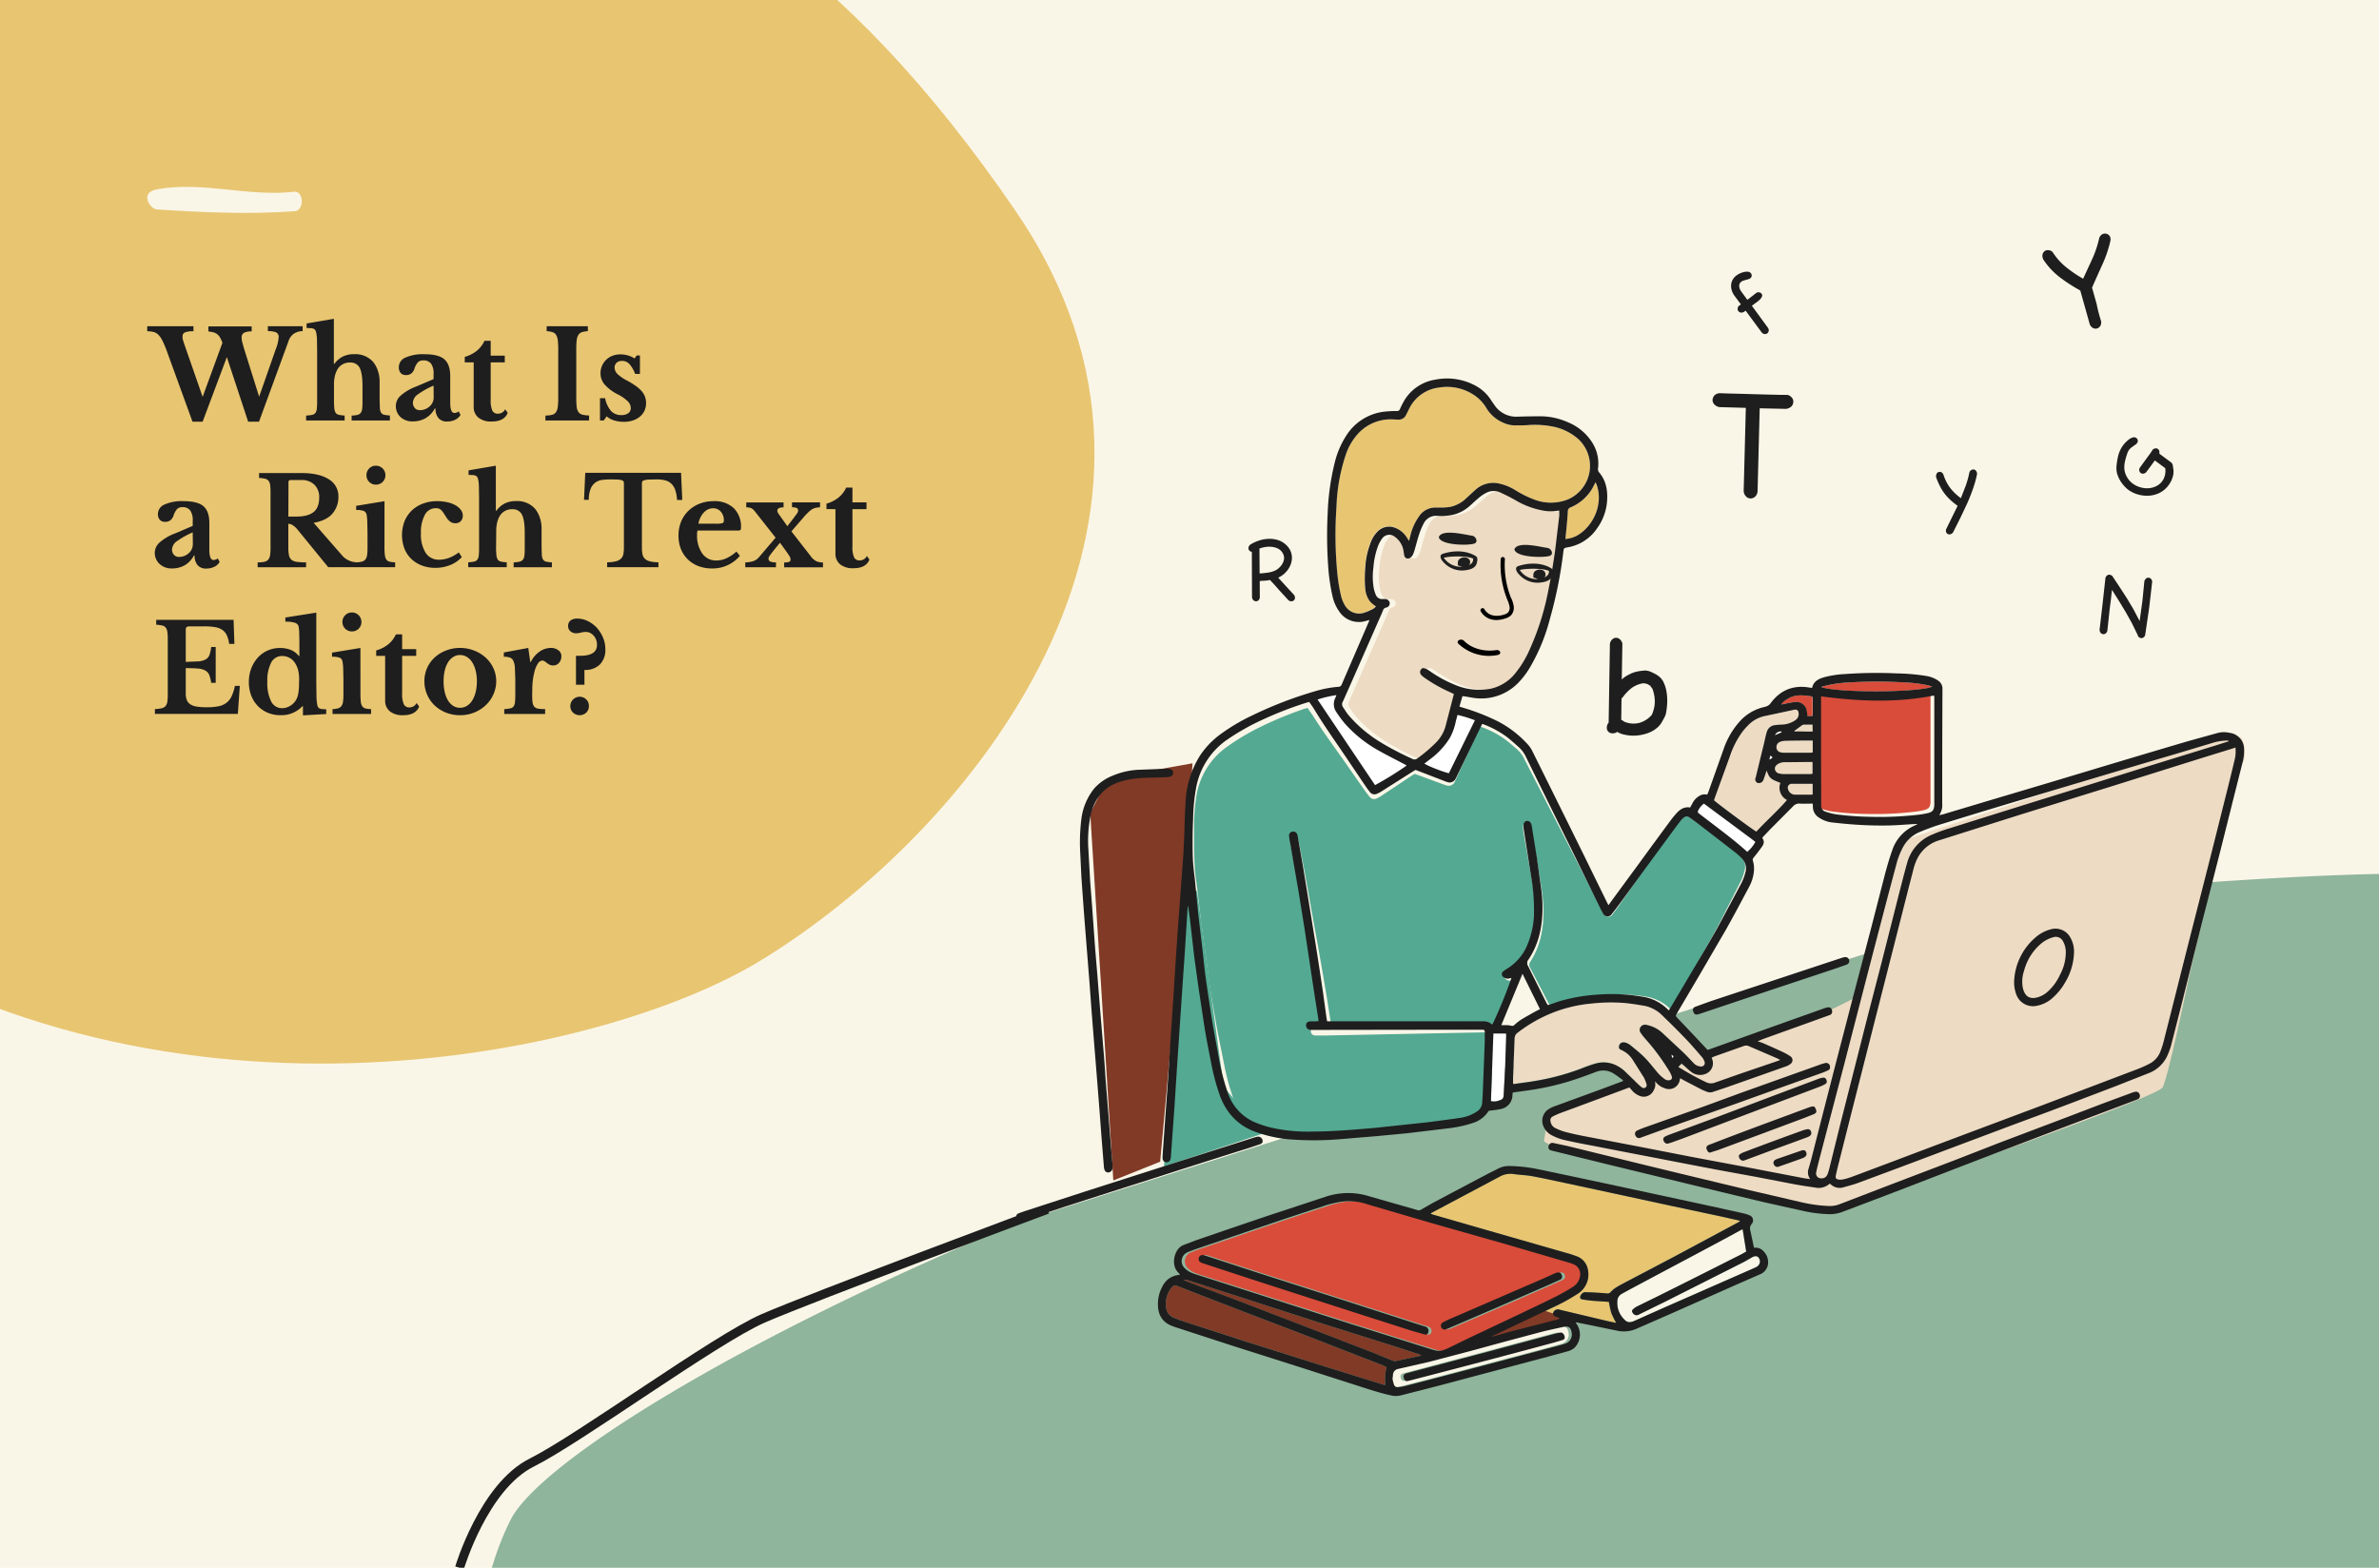 <svg xmlns="http://www.w3.org/2000/svg" viewBox="0 0 792 522"><defs><clipPath id="a"><path d="M0 413.82V0h381v413.82z" fill="none"/></clipPath><clipPath id="b"><path d="M0 0h792v522H0z" fill="none"/></clipPath></defs><path d="M0 0h792v522H0z" fill="#faf6e7"/><g clip-path="url(#a)"><path d="M253.21 319.83c69.52-42.42 155.17-146.61 85-249.44C223-98.23 105.42-73.82-20.39 3.16s-204.44 184.12-43.44 299.26c113.15 80.92 262.27 50.83 317.04 17.41" fill="#e8c571" fill-rule="evenodd"/></g><g fill="#1e1e1e"><path d="m86.27 132.09 5.5-15.72a13.6 13.6 0 0 0 1-4.07 1.62 1.62 0 0 0-.88-1.65 7 7 0 0 0-2.71-.39v-1.63h11.57v1.63a5.3 5.3 0 0 0-2.79.76 4.73 4.73 0 0 0-1.9 2.54l-9.83 26.84h-3.62l-7.09-21.5-8.06 21.5h-3.38l-8.64-23.78a31 31 0 0 0-1.44-3.34 6.8 6.8 0 0 0-1.39-1.92 3.64 3.64 0 0 0-1.59-.85 8.6 8.6 0 0 0-2-.21v-1.67H64.4v1.67a7.1 7.1 0 0 0-2.85.39 1.32 1.32 0 0 0-.77 1.28 4.5 4.5 0 0 0 0 .64 3.7 3.7 0 0 0 .16.69l.31 1 .5 1.43 5.71 16.41 6.59-18a11.5 11.5 0 0 0-.81-1.79 3.5 3.5 0 0 0-2.2-1.69 15 15 0 0 0-1.67-.31v-1.67h14.42v1.67a5.76 5.76 0 0 0-2.53.43 1.7 1.7 0 0 0-.81 1.65 6.8 6.8 0 0 0 .18 1.43l.51 1.87zm24.92 1.22a25 25 0 0 0 .11 2.63 3.3 3.3 0 0 0 .44 1.49 1.67 1.67 0 0 0 1.06.69 12.4 12.4 0 0 0 1.94.24V140h-12.83v-1.63a13 13 0 0 0 2-.24 1.82 1.82 0 0 0 1.1-.65 2.86 2.86 0 0 0 .47-1.41 23 23 0 0 0 .1-2.46v-16.75l-.06-3.85a13 13 0 0 0-.22-2.13 3.2 3.2 0 0 0-.3-.88 1.13 1.13 0 0 0-.5-.49 2.7 2.7 0 0 0-.94-.24c-.4 0-.89-.06-1.49-.06v-1.51l9.08-1.55v15h.17a8 8 0 0 1 2.83-2.44 8.35 8.35 0 0 1 3.76-.78 7.89 7.89 0 0 1 6.19 2.45 8.7 8.7 0 0 1 1.67 3 10.6 10.6 0 0 1 .61 3.6v6.31l.09 2.67a3.06 3.06 0 0 0 .42 1.47 1.66 1.66 0 0 0 1 .67 12 12 0 0 0 1.92.24V140h-12.75v-1.63a9 9 0 0 0 1.93-.22 2 2 0 0 0 1.1-.67 2.76 2.76 0 0 0 .49-1.41 23 23 0 0 0 .1-2.46v-5c0-2.88-.31-4.91-.93-6.11a3.34 3.34 0 0 0-3.22-1.79 4.69 4.69 0 0 0-3.87 1.79 7.2 7.2 0 0 0-1.08 2.32 11.5 11.5 0 0 0-.39 3.1zm33.15-7.08v-1.71a5.62 5.62 0 0 0-.83-3.44 3.07 3.07 0 0 0-2.59-1.08 2.4 2.4 0 0 0-1.79.63 5.9 5.9 0 0 0-1.14 2.1 3.6 3.6 0 0 1-1 1.58 2.77 2.77 0 0 1-1.85.57 2.22 2.22 0 0 1-1.75-.69 2.83 2.83 0 0 1-.61-2 3.44 3.44 0 0 1 2.14-3.1 14.14 14.14 0 0 1 6.45-1.14q4.56 0 6.52 1.65t2 5.52v8.92c0 2.31.46 3.46 1.39 3.46a2.22 2.22 0 0 0 1.42-.53l.61 1.18a3.93 3.93 0 0 1-1.77 1.61 6.1 6.1 0 0 1-2.71.59 3.54 3.54 0 0 1-2.85-1.14 4.8 4.8 0 0 1-1-3.22h-.21a8.25 8.25 0 0 1-3.05 3.22 8.34 8.34 0 0 1-4.28 1.1 5.75 5.75 0 0 1-4.11-1.45 4.92 4.92 0 0 1-1.55-3.76 4.66 4.66 0 0 1 1.59-3.36 16.6 16.6 0 0 1 5.29-3.08zm0 2.16a27.6 27.6 0 0 0-5.15 2.87 3.62 3.62 0 0 0-1.73 2.75 2.64 2.64 0 0 0 .65 1.87 2.16 2.16 0 0 0 1.63.69 4.9 4.9 0 0 0 1.84-.34 4.7 4.7 0 0 0 1.46-.92 4.1 4.1 0 0 0 1-1.36 4.2 4.2 0 0 0 .34-1.69zm10.39-7.74v-1.83a10.8 10.8 0 0 0 4.09-2.1 9.2 9.2 0 0 0 2.47-3.24h2.07v4.93h4.69v2.24h-4.69v12.5a8.5 8.5 0 0 0 .55 3.59 1.94 1.94 0 0 0 1.86 1 2.62 2.62 0 0 0 2.4-1.46l.85 1.18q-1.14 2.9-5.37 2.89a6.63 6.63 0 0 1-4.38-1.3 4.49 4.49 0 0 1-1.57-3.67v-14.73zM196.1 140h-14.53v-1.63a9.6 9.6 0 0 0 2.22-.26 2.27 2.27 0 0 0 1.28-.84 3.8 3.8 0 0 0 .61-1.73 22 22 0 0 0 .16-3v-16.41a24 24 0 0 0-.14-2.83 4.45 4.45 0 0 0-.55-1.77 2.17 2.17 0 0 0-1.16-.92 8 8 0 0 0-2-.35v-1.63h13.71v1.63a8 8 0 0 0-2 .35 2.17 2.17 0 0 0-1.16.92 4.45 4.45 0 0 0-.55 1.77 24 24 0 0 0-.14 2.83v16.37a26 26 0 0 0 .14 3 3.6 3.6 0 0 0 .61 1.73 2.35 2.35 0 0 0 1.3.84 9.6 9.6 0 0 0 2.22.26zm4.9 0h-1.26v-7.41h1.71a9.1 9.1 0 0 0 2 4.28 4.5 4.5 0 0 0 3.38 1.34 3.83 3.83 0 0 0 2.34-.63 2.07 2.07 0 0 0 .83-1.73 3.24 3.24 0 0 0-1-2.22 13 13 0 0 0-3.29-2.3 14.6 14.6 0 0 1-4.44-3.32 5.73 5.73 0 0 1-1.35-3.73 6.1 6.1 0 0 1 .51-2.5 6.2 6.2 0 0 1 1.39-2 6 6 0 0 1 2.09-1.32 7.4 7.4 0 0 1 2.65-.47 8.7 8.7 0 0 1 2.51.37 7.3 7.3 0 0 1 2.17 1l.74-1h1.06v6.15h-1.59a10.4 10.4 0 0 0-1.94-3.34 3.25 3.25 0 0 0-2.42-1 2.58 2.58 0 0 0-1.81.61 2.09 2.09 0 0 0-.67 1.63 3.08 3.08 0 0 0 1 2.16 14 14 0 0 0 3.32 2.24 26 26 0 0 1 2.81 1.75 10.7 10.7 0 0 1 1.92 1.73 6.2 6.2 0 0 1 1.08 1.83 6 6 0 0 1 .34 2.06 5.94 5.94 0 0 1-.53 2.57 5.5 5.5 0 0 1-1.5 1.95 7.2 7.2 0 0 1-2.35 1.3 9.6 9.6 0 0 1-3 .45 11 11 0 0 1-3.26-.47 6.4 6.4 0 0 1-2.48-1.36zM64.16 175.1v-1.71a5.6 5.6 0 0 0-.84-3.44 3.05 3.05 0 0 0-2.58-1.08 2.4 2.4 0 0 0-1.8.63 6.2 6.2 0 0 0-1.14 2.1 3.63 3.63 0 0 1-1 1.58 2.8 2.8 0 0 1-1.86.57 2.22 2.22 0 0 1-1.75-.69 2.83 2.83 0 0 1-.61-1.95 3.44 3.44 0 0 1 2.14-3.1 14.2 14.2 0 0 1 6.45-1.14c3 0 5.22.55 6.52 1.65s2 2.94 2 5.52V183c0 2.31.47 3.46 1.39 3.46a2.22 2.22 0 0 0 1.42-.53l.62 1.18a4 4 0 0 1-1.78 1.61 6.1 6.1 0 0 1-2.7.59 3.58 3.58 0 0 1-2.86-1.14 4.8 4.8 0 0 1-1-3.22h-.21a8.2 8.2 0 0 1-3 3.22 8.34 8.34 0 0 1-4.28 1.1 5.8 5.8 0 0 1-4.11-1.44 5 5 0 0 1-1.65-3.83 4.66 4.66 0 0 1 1.59-3.36 16.5 16.5 0 0 1 5.3-3.08zm0 2.16a27.7 27.7 0 0 0-5.16 2.87 3.62 3.62 0 0 0-1.73 2.75 2.6 2.6 0 0 0 .66 1.87 2.12 2.12 0 0 0 1.62.69 4.9 4.9 0 0 0 1.84-.34 4.6 4.6 0 0 0 1.46-.92 4 4 0 0 0 1-1.36 4.2 4.2 0 0 0 .35-1.69zm48.5-11.89a8.4 8.4 0 0 1-2 5.66c-1.31 1.52-3.38 2.53-6.24 3.05l9.45 10.83a6.4 6.4 0 0 0 2.32 1.73 6.65 6.65 0 0 0 2.73.59v1.63h-9.65l-10.1-12.38a7.5 7.5 0 0 0-1.77-1.65 2.9 2.9 0 0 0-1.41-.42v8a12 12 0 0 0 .21 2.46 2.6 2.6 0 0 0 .81 1.49 3.5 3.5 0 0 0 1.77.71 21.4 21.4 0 0 0 3.12.18v1.63H85.78v-1.63a10.7 10.7 0 0 0 2.18-.18 2.37 2.37 0 0 0 1.3-.69 2.75 2.75 0 0 0 .64-1.43 15 15 0 0 0 .16-2.34v-18.83a18 18 0 0 0-.12-2.3 2.9 2.9 0 0 0-.53-1.39 2.07 2.07 0 0 0-1.16-.69 13 13 0 0 0-2-.27v-1.62h14.09q5.91 0 9.12 2.07a6.53 6.53 0 0 1 3.2 5.79M96 172h2.65q3.82 0 5.72-1.48t1.9-4.91a5.68 5.68 0 0 0-1.59-4.2 6 6 0 0 0-4.4-1.58h-3.5c-.49 0-.74.23-.74.69z"/><path d="M128 182.18a20 20 0 0 0 .13 2.61 3.44 3.44 0 0 0 .48 1.51 1.82 1.82 0 0 0 1.06.71 8.6 8.6 0 0 0 1.88.22v1.63h-12.82v-1.63a6.8 6.8 0 0 0 1.85-.26 2.12 2.12 0 0 0 1.1-.73 3.2 3.2 0 0 0 .53-1.43 16.5 16.5 0 0 0 .14-2.34v-5l-.08-3.89a16 16 0 0 0-.2-2.1 1.74 1.74 0 0 0-.92-1.34 6.9 6.9 0 0 0-2.58-.33v-1.38l9.44-1.55zm-6-23.94a3.06 3.06 0 0 1 .91-2.26 3 3 0 0 1 2.22-.92 3.14 3.14 0 0 1 3.18 3.18 3 3 0 0 1-.92 2.22 3.06 3.06 0 0 1-2.26.91 3.11 3.11 0 0 1-3.13-3.13m31.75 27.24a10.3 10.3 0 0 1-3.85 2.65 13 13 0 0 1-5 .94 12.4 12.4 0 0 1-4.52-.8 10.5 10.5 0 0 1-3.5-2.22 9.6 9.6 0 0 1-2.26-3.44 12.93 12.93 0 0 1 .06-9.06 10.4 10.4 0 0 1 2.4-3.56 10.8 10.8 0 0 1 3.71-2.3 13.3 13.3 0 0 1 4.77-.82 14.6 14.6 0 0 1 3.4.37 9.4 9.4 0 0 1 2.68 1 5.7 5.7 0 0 1 1.77 1.52 3.1 3.1 0 0 1 .66 1.9 2.6 2.6 0 0 1-.67 1.87 2.43 2.43 0 0 1-1.82.69 2.84 2.84 0 0 1-1.65-.49 5.3 5.3 0 0 1-1.4-1.58l-1-1.55a6 6 0 0 0-.79-.88 1.9 1.9 0 0 0-.74-.4 3.2 3.2 0 0 0-.89-.11 4.07 4.07 0 0 0-3.67 2.2 12.1 12.1 0 0 0-1.3 6.15 11.4 11.4 0 0 0 1.57 6.52 5.12 5.12 0 0 0 4.5 2.28 9.5 9.5 0 0 0 3.34-.63 12.2 12.2 0 0 0 3.17-1.81zm11.4-3.3a25 25 0 0 0 .11 2.63 3.3 3.3 0 0 0 .44 1.49 1.67 1.67 0 0 0 1.06.69 12.4 12.4 0 0 0 1.94.24v1.63h-12.83v-1.63a13 13 0 0 0 1.95-.24 1.82 1.82 0 0 0 1.1-.65 2.86 2.86 0 0 0 .47-1.41 23 23 0 0 0 .1-2.46v-16.74l-.06-3.85a13 13 0 0 0-.22-2.13 3.2 3.2 0 0 0-.29-.84 1.2 1.2 0 0 0-.51-.49 2.6 2.6 0 0 0-.93-.24c-.4 0-.89-.06-1.49-.06v-1.51l9.08-1.55v15h.17a8 8 0 0 1 2.83-2.44 8.35 8.35 0 0 1 3.76-.78 7.89 7.89 0 0 1 6.19 2.45 8.8 8.8 0 0 1 1.67 3 10.6 10.6 0 0 1 .61 3.6v6.31l.08 2.67a3.16 3.16 0 0 0 .43 1.47 1.66 1.66 0 0 0 1 .67 12 12 0 0 0 1.92.24v1.63H171v-1.63a9 9 0 0 0 2-.25 2 2 0 0 0 1.1-.67 2.76 2.76 0 0 0 .49-1.41 23 23 0 0 0 .1-2.46v-5c0-2.88-.31-4.91-.93-6.11a3.34 3.34 0 0 0-3.22-1.79 4.69 4.69 0 0 0-3.87 1.79 7.2 7.2 0 0 0-1.08 2.32 11.5 11.5 0 0 0-.39 3.1zm61.99-15.72h-1.75a12.7 12.7 0 0 0-.59-3.31 5.24 5.24 0 0 0-1.33-2.12 4.6 4.6 0 0 0-2.07-1.1 11.6 11.6 0 0 0-2.86-.31l-2.54.06a7 7 0 0 0-1.47.21 1.14 1.14 0 0 0-.67.38 1.1 1.1 0 0 0-.16.61v21.35a12 12 0 0 0 .18 2.23 2.9 2.9 0 0 0 .75 1.53 3.55 3.55 0 0 0 1.67.9 12 12 0 0 0 2.9.34v1.63h-17.07v-1.63a12.2 12.2 0 0 0 2.93-.34 3.6 3.6 0 0 0 1.69-.9 2.8 2.8 0 0 0 .78-1.53 12 12 0 0 0 .18-2.23v-21.35a1.3 1.3 0 0 0-.14-.61 1 1 0 0 0-.59-.38 5.5 5.5 0 0 0-1.28-.21c-.56 0-1.29-.06-2.18-.06a25 25 0 0 0-2.81.15 5.15 5.15 0 0 0-2.37.81 4.8 4.8 0 0 0-1.64 2 9.6 9.6 0 0 0-.68 3.84h-1.59l.41-9h31.89zm19.18 18.62a11.85 11.85 0 0 1-9.25 4.19 12.6 12.6 0 0 1-4.58-.79 10.25 10.25 0 0 1-3.52-2.24 10.1 10.1 0 0 1-2.28-3.44 11.7 11.7 0 0 1-.81-4.44 12.2 12.2 0 0 1 .85-4.63 10.7 10.7 0 0 1 2.42-3.62 11.2 11.2 0 0 1 3.71-2.38 12.5 12.5 0 0 1 4.7-.86 9.3 9.3 0 0 1 6.72 2.32 8.66 8.66 0 0 1 2.41 6.52c0 .43-.07.7-.21.79a2.45 2.45 0 0 1-1.14.15h-13.11a3.7 3.7 0 0 0-.16 1.34 10.3 10.3 0 0 0 1.73 6.31 5.54 5.54 0 0 0 4.7 2.32 8 8 0 0 0 3.4-.77 13.2 13.2 0 0 0 3.28-2.2zm-7.9-10.71a7.4 7.4 0 0 0 2.1-.19c.31-.12.46-.41.46-.87a4.24 4.24 0 0 0-1-2.93 3.32 3.32 0 0 0-2.57-1.15 4.2 4.2 0 0 0-3.12 1.45 7.1 7.1 0 0 0-1.77 3.69zm25.86-1.96 1.14-1.55a1.63 1.63 0 0 0 .28-.89.86.86 0 0 0-.46-.82 3.7 3.7 0 0 0-1.57-.24v-1.63H273v1.63a10.5 10.5 0 0 0-1.38.16 4 4 0 0 0-1.22.47 6.4 6.4 0 0 0-1.26 1 20 20 0 0 0-1.51 1.58l-4.16 4.81 6.44 8.27a5.4 5.4 0 0 0 1.83 1.65 5.3 5.3 0 0 0 2.24.42v1.63h-12.92v-1.63a4.5 4.5 0 0 0 1.65-.2.76.76 0 0 0 .47-.77 2 2 0 0 0-.29-1c-.19-.34-.47-.78-.85-1.32l-2.36-3.26-1.8 2.16-1.09 1.38-.62.86a2.5 2.5 0 0 0-.26.51 1 1 0 0 0-.06.34 1 1 0 0 0 .59 1 4.6 4.6 0 0 0 1.89.28v1.63h-10.22v-1.63a8.3 8.3 0 0 0 2.53-.38 4.1 4.1 0 0 0 1.91-1.2l5.66-6.64-6.8-8.63a3.9 3.9 0 0 0-1.37-1.23 4.3 4.3 0 0 0-1.6-.24v-1.63h12.42v1.63c-1.39 0-2.08.38-2.08 1.14a2.1 2.1 0 0 0 .45 1.06l2.89 4.07zm10.87-2.89v-1.83a10.8 10.8 0 0 0 4.1-2.1 9.1 9.1 0 0 0 2.46-3.24h2.08v4.93h4.68v2.24h-4.68V182a8.35 8.35 0 0 0 .55 3.59 1.91 1.91 0 0 0 1.85 1 2.58 2.58 0 0 0 2.4-1.46l.86 1.18q-1.14 2.9-5.38 2.89a6.67 6.67 0 0 1-4.38-1.3 4.52 4.52 0 0 1-1.56-3.67v-14.71zM61.84 220.38l4.19-.16a6.2 6.2 0 0 0 2.46-.67 2.83 2.83 0 0 0 1.25-1.49 12.3 12.3 0 0 0 .57-2.64h1.5v11.93h-1.5a11.8 11.8 0 0 0-.65-2.61 3 3 0 0 0-1.31-1.48 6.1 6.1 0 0 0-2.42-.66c-1-.09-2.38-.14-4.09-.14v8.39a6.2 6.2 0 0 0 .34 2.2 3.05 3.05 0 0 0 1.16 1.45 5.6 5.6 0 0 0 2.16.77 20.6 20.6 0 0 0 3.3.22 20 20 0 0 0 3.93-.32A6.5 6.5 0 0 0 75.4 234a6.1 6.1 0 0 0 1.71-2.18 16.2 16.2 0 0 0 1.1-3.44h1.63l-.66 9.32H51.57v-1.62a11 11 0 0 0 2.2-.25 2.6 2.6 0 0 0 1.31-.69 2.84 2.84 0 0 0 .61-1.39 14.3 14.3 0 0 0 .16-2.32v-18.78a15.6 15.6 0 0 0-.14-2.3 3 3 0 0 0-.55-1.39 2.07 2.07 0 0 0-1.16-.69 13 13 0 0 0-2-.27v-1.62h25.76l.28 8h-1.75a10 10 0 0 0-.77-2.83 4.4 4.4 0 0 0-1.47-1.79 5.9 5.9 0 0 0-2.42-.94 21 21 0 0 0-3.64-.27h-4.61c-.7 0-1.14.09-1.3.27a2.07 2.07 0 0 0-.24 1.24zm39.01 14.75h-.16a9.53 9.53 0 0 1-7.29 3 10.9 10.9 0 0 1-4.26-.81 10.1 10.1 0 0 1-3.34-2.28 10.5 10.5 0 0 1-2.18-3.49 12.5 12.5 0 0 1-.77-4.46 12.6 12.6 0 0 1 .79-4.52A11.6 11.6 0 0 1 85.8 219a9.6 9.6 0 0 1 3.26-2.38 9.8 9.8 0 0 1 4.09-.86 10.1 10.1 0 0 1 3.61.61 6.65 6.65 0 0 1 2.75 2.08h.16V215q0-2.4-.06-4.14a14 14 0 0 0-.19-2.26 1.76 1.76 0 0 0-1.24-1.24A9.8 9.8 0 0 0 95 207v-1.39l10.3-1.63v23.3l.06 4.7a17.5 17.5 0 0 0 .23 2.51 2.8 2.8 0 0 0 .24.85 1.15 1.15 0 0 0 .49.51 2.3 2.3 0 0 0 .87.24 13 13 0 0 0 1.41.07v1.58l-7.74.45zm-1.26-9.08a12 12 0 0 0-.33-2.88 8 8 0 0 0-1-2.34 5 5 0 0 0-4.32-2.4 4 4 0 0 0-3.67 2.2A13.1 13.1 0 0 0 89 227a13.7 13.7 0 0 0 1.26 6.52 4 4 0 0 0 3.63 2.28 5.13 5.13 0 0 0 2.56-.69 5.7 5.7 0 0 0 2-1.88 6.3 6.3 0 0 0 .83-2.21 17.7 17.7 0 0 0 .27-3.41zm20.41 5a22 22 0 0 0 .12 2.61 3.44 3.44 0 0 0 .49 1.51 1.82 1.82 0 0 0 1.06.71 9 9 0 0 0 1.87.23v1.62h-12.83v-1.62a7.3 7.3 0 0 0 1.85-.27 2.17 2.17 0 0 0 1.1-.73 3.2 3.2 0 0 0 .53-1.43 16.5 16.5 0 0 0 .14-2.34v-5l-.08-3.89a15 15 0 0 0-.21-2.1 1.73 1.73 0 0 0-.91-1.34 6.9 6.9 0 0 0-2.59-.33v-1.38l9.45-1.55zm-6-23.94a3.07 3.07 0 0 1 .92-2.26 3 3 0 0 1 2.22-.92 3.14 3.14 0 0 1 3.18 3.18 3 3 0 0 1-.92 2.22 3.06 3.06 0 0 1-2.26.91 3.12 3.12 0 0 1-3.14-3.13m11.24 11.28v-1.83a10.7 10.7 0 0 0 4.1-2.1 9.1 9.1 0 0 0 2.46-3.24h2.08v4.93h4.68v2.24h-4.68v12.5a8.35 8.35 0 0 0 .55 3.59 1.92 1.92 0 0 0 1.85 1.06 2.59 2.59 0 0 0 2.4-1.47l.86 1.18q-1.14 2.9-5.38 2.89a6.67 6.67 0 0 1-4.38-1.3 4.52 4.52 0 0 1-1.56-3.67v-14.78zm27.9-2.65a12.7 12.7 0 0 1 4.62.84 12.2 12.2 0 0 1 3.83 2.3 10.9 10.9 0 0 1 2.61 3.48 10.3 10.3 0 0 1 1 4.42 10.85 10.85 0 0 1-1 4.56 11.1 11.1 0 0 1-2.61 3.58 12.2 12.2 0 0 1-3.83 2.37 12.5 12.5 0 0 1-4.62.85 12.7 12.7 0 0 1-4.56-.83 11.8 11.8 0 0 1-3.79-2.35 10.8 10.8 0 0 1-2.56-3.6 11 11 0 0 1-.94-4.58 10.57 10.57 0 0 1 3.5-7.94 11.8 11.8 0 0 1 3.79-2.28 12.7 12.7 0 0 1 4.56-.82m0 2.36a4.1 4.1 0 0 0-2.24.64 5.3 5.3 0 0 0-1.73 1.77 9.1 9.1 0 0 0-1.1 2.75 15 15 0 0 0-.39 3.56 15.7 15.7 0 0 0 .39 3.66 9.1 9.1 0 0 0 1.1 2.77 5.4 5.4 0 0 0 1.71 1.78 4.13 4.13 0 0 0 2.26.63 4.35 4.35 0 0 0 2.3-.63 5.45 5.45 0 0 0 1.77-1.8 9.4 9.4 0 0 0 1.14-2.79 15 15 0 0 0 .41-3.62 14.3 14.3 0 0 0-.41-3.54 9.4 9.4 0 0 0-1.14-2.75 5.4 5.4 0 0 0-1.77-1.79 4.27 4.27 0 0 0-2.3-.64m24.03 13.32a17 17 0 0 0 .14 2.51 2.55 2.55 0 0 0 .59 1.4 2.14 2.14 0 0 0 1.3.63 14 14 0 0 0 2.28.15v1.62h-13.6v-1.62a14 14 0 0 0 2-.25 1.8 1.8 0 0 0 1.1-.65 2.86 2.86 0 0 0 .46-1.41 22 22 0 0 0 .11-2.46v-5l-.13-4a6.3 6.3 0 0 0-.53-2.32 2 2 0 0 0-1.16-1.08 6 6 0 0 0-2-.27v-1.42l8.14-1.51.66 4.69h.16a9.3 9.3 0 0 1 2.89-3.43 6.47 6.47 0 0 1 3.79-1.26 3.9 3.9 0 0 1 2.52.78 2.38 2.38 0 0 1 1 1.95 3.32 3.32 0 0 1-.75 2.2 2.56 2.56 0 0 1-2.06.9 2.5 2.5 0 0 1-1.1-.25 4.5 4.5 0 0 1-.88-.55l-.77-.57a1.43 1.43 0 0 0-.79-.26 1.88 1.88 0 0 0-1.47 1 8.8 8.8 0 0 0-1.14 2.72 23.5 23.5 0 0 0-.73 5.79zm14.58-3.42v-9.65h1.42q5.58 0 5.58-3.63a4.8 4.8 0 0 0-.28-1.67 4.4 4.4 0 0 0-.8-1.36 4 4 0 0 0-1.18-.94 3.1 3.1 0 0 0-1.44-.34 6.5 6.5 0 0 0-1.67.22 6.2 6.2 0 0 1-1.55.23 2.82 2.82 0 0 1-1.94-.68 2.2 2.2 0 0 1-.75-1.73 2.25 2.25 0 0 1 .79-1.85 3.6 3.6 0 0 1 2.27-.63 7.8 7.8 0 0 1 3.5.83 10.3 10.3 0 0 1 3 2.24 11.5 11.5 0 0 1 2.06 3.26 10 10 0 0 1 .77 3.85 6.87 6.87 0 0 1-1.83 5.11 7 7 0 0 1-5.13 1.81V228zm-1.88 7.09a3.11 3.11 0 0 1 5.3-2.2 3 3 0 0 1 .89 2.2 3 3 0 0 1-.89 2.18 3.22 3.22 0 0 1-4.4 0 2.93 2.93 0 0 1-.9-2.18"/></g><path d="M97.93 63.85C82.59 65.6 67.59 60.3 52.43 63c-6.34 1.11-2.29 6.59-.33 6.72 15.33 1 30.72 1.72 46.07.6 3.24-.32 2.98-6.84-.24-6.47" fill="#faf6e7"/><path d="m395.4 299.3-7.91 89.1 32.94-10.97-13.03-15.58-8.93-65.36" fill="#54a992"/><path d="m397 254.15-21.76 3.88-6.91 1.97-5.38 10.73 7.69 122.31 15.6-6.24 8.79-96.8z" fill="#813a26"/><g clip-path="url(#b)"><path d="m340.41 406.46 289.12-91.59A424 424 0 0 1 732 294c56-4 77-3 77-3s37 38 37 60-48 176-48 176l-636 33a84.5 84.5 0 0 1 0-31 97 97 0 0 1 8-23c9.52-18.75 74.41-59.76 170.41-99.54" fill="#8fb59c"/></g><path d="m618 332-1.4.7L604 339c-2 1-82.72 28.72-82.72 28.72s-6.49 1.9-6.39 4.09A63 63 0 0 1 514 380l3 2 93 21s108-37 110-41 8.85-37.17 8.85-37.17S745.09 255 746.55 254s.85-8.14-.85-8.56a54 54 0 0 0-7.15-.52L633 280l-7.55 20.83" fill="#eddbc3"/><path d="m435.29 235.72 1.69 2.41c3.61 5.75 7.68 11.19 11.56 16.76q2.94 4.25 5.92 8.47c.44.62.9 1.24 1.4 1.82a1.9 1.9 0 0 0 2.59.61 8.3 8.3 0 0 0 1.36-.76l10.15-6.75 1-.62 9.92 3.64.6.18a2.2 2.2 0 0 0 2.85-1.24c.2-.37.37-.75.54-1.13q3.83-8.37 7.64-16.72c.07-.15.16-.3.26-.48a32.7 32.7 0 0 1 8.16 4.17c1.47 1.1 2.86 2.32 4.25 3.52a10.4 10.4 0 0 1 2.32 3.19q8.38 16.35 16.79 32.7l8.4 16.47c.38.74.77 1.48 1.2 2.19a1.66 1.66 0 0 0 3 .21c1.27-1.65 2.46-3.37 3.65-5.08l8.11-11.66 8.89-12.64c.48-.68 1-1.36 1.46-2a7 7 0 0 1 .76-.86c.93-.84 1.36-.89 2.38-.2q1.82 1.23 3.57 2.54 5.9 4.4 11.76 8.81a21 21 0 0 1 1.95 1.73 4.76 4.76 0 0 1 1.36 4.88 16.8 16.8 0 0 1-1.2 3.45l-7.57 14.88c-2.76 5.16-5.68 10.22-8.55 15.32q-3.31 5.92-6.66 11.83c-.13.24-.28.47-.47.79a4 4 0 0 1-.32-.24 14.64 14.64 0 0 0-8.56-4.14 59.8 59.8 0 0 0-14.94-.39 57.4 57.4 0 0 0-12.32 2.39c-1.09.35-2.15.8-3.22 1.19-.22.08-.46.13-.72.2a7 7 0 0 1-.44-.6l-6.41-12.33a1.79 1.79 0 0 1 .11-2.08c3.15-4.9 4.28-10.37 4.33-16.12a46.5 46.5 0 0 0-.69-8.33l-1.45-9.29-1.52-8.44-.37-2.16a5 5 0 0 0-.33-1.1 1.39 1.39 0 0 0-1.37-.76 1.25 1.25 0 0 0-1.06 1.13 9.7 9.7 0 0 0 .14 2.08l2.6 14.82a67 67 0 0 1 1.21 13.8 28.9 28.9 0 0 1-2.51 10.61 16.9 16.9 0 0 1-6.25 7 8 8 0 0 0-1 .72 1.17 1.17 0 0 0 .08 1.95 2.15 2.15 0 0 0 1.86.43l.8-.19c-.2 1.4-5 13.71-6 15.65a8.3 8.3 0 0 0-1.56-.87 5.7 5.7 0 0 0-1.75-.14q-13.89.24-27.78.51l-22.27.43h-1.33c-.09-.51-.19-.94-.25-1.37l-1.33-8.47q-1.32-7.89-2.71-15.76l-2.49-13.79-2.19-12.24-1.9-9.75a3.6 3.6 0 0 0-.25-.79 1.32 1.32 0 0 0-1.55-.75 1.25 1.25 0 0 0-1.08 1.33 22 22 0 0 0 .36 2.27l3.15 16.31q1.15 6.17 2.21 12.35l3 17.62 2.15 12.35c0 .21.05.41.08.67-.3 0-.57.08-.84.09h-1.67c-1.11.06-1.62.5-1.59 1.36s.55 1.47 1.62 1.48h2.91l39.68-.79 13.53-.26h.31c.93 0 1 .08 1.06 1v5q-.12 7.37-.27 14.74c0 1.19-.08 2.38-.14 3.56a3.62 3.62 0 0 1-1.53 2.84 13 13 0 0 1-5.72 2.35q-5.32.93-10.68 1.67l-17.14 2.16c-7 .77-13.93 1.49-20.94 1.67a55 55 0 0 1-12.23-.75 34 34 0 0 1-7.37-2.17 16.32 16.32 0 0 1-8.77-9.7 81.5 81.5 0 0 1-3.1-11.28l-2.21-11.06q-1.39-7.62-2.62-15.25c-.5-3.17-.84-6.36-1.27-9.53l-1.63-11.92-1.3-11.11c-.26-2.11-.62-4.21-.78-6.33-.18-2.57-.24-5.15-.28-7.73v-6.8a63 63 0 0 1 .78-10.1 24.83 24.83 0 0 1 10.23-16.38 78.4 78.4 0 0 1 11.94-7 123 123 0 0 1 13.79-5.62z" fill="#54a992"/><path d="m486.11 231.06-2.73 10.51a12.27 12.27 0 0 1-3.16 5.57 48.7 48.7 0 0 1-6.28 5.36 1.48 1.48 0 0 1-1.71.12 95 95 0 0 1-10.55-5.52 44.3 44.3 0 0 1-10.64-9c-.68-.83-1.23-1.77-1.84-2.66a1.79 1.79 0 0 1-.12-1.88q1-2.24 2-4.49 5.46-12.39 10.91-24.78l.42-1a1.35 1.35 0 0 1 1.09-1 1.42 1.42 0 0 0 1.16-1.5 1.52 1.52 0 0 0-1.4-1.33 7.4 7.4 0 0 0-1.05 0A2.2 2.2 0 0 1 460 198a12.5 12.5 0 0 1-.61-1.88 22.1 22.1 0 0 1-.17-7.08 26 26 0 0 1 1.66-7.53 11 11 0 0 1 1.11-2 2.93 2.93 0 0 1 4.46-.71 7.12 7.12 0 0 1 2.82 4.73l.22 1.34a1.22 1.22 0 0 0 1.89.9 2.7 2.7 0 0 0 1-1.11 12 12 0 0 0 .71-2.07l1.37-4.71a23 23 0 0 1 1.45-3.47 4.6 4.6 0 0 1 4.49-2.66 18.2 18.2 0 0 0 5.31-.35 12.74 12.74 0 0 0 5.42-2.8l3.53-3.12a11.6 11.6 0 0 1 2.64-1.63 5.32 5.32 0 0 1 4.38.22l4.83 2.47a27.6 27.6 0 0 0 9 3.42 13.6 13.6 0 0 0 4.58.15c.3-.05.61-.06 1-.1v1.81l-1.37 11.52c-.62 4.27-1.3 8.54-2.17 12.77a88.2 88.2 0 0 1-6.28 20.11 34.4 34.4 0 0 1-4.73 7.86 14.53 14.53 0 0 1-8.12 5.21 20.66 20.66 0 0 1-11.12-.89 42 42 0 0 1-9.47-5.07 8 8 0 0 0-1.27-.7c-.75-.3-1.14-.2-1.49.28a1.38 1.38 0 0 0 0 1.74 6.5 6.5 0 0 0 1.26 1.08 49.6 49.6 0 0 0 8.08 4.59c.59.19 1.09.45 1.7.74" fill="#eddbc3"/><path d="m469 180-.84-1.31a7.73 7.73 0 0 0-4.25-3.21 5.32 5.32 0 0 0-5.31 1.35 10.1 10.1 0 0 0-2.45 4 26 26 0 0 0-1.69 7.94 41 41 0 0 0 0 7.42 8.45 8.45 0 0 0 1.35 3.7 7.7 7.7 0 0 0 1.25 1.24c.25.22.55.4.93.67a4.2 4.2 0 0 1-.8.75 18 18 0 0 1-3 1.41 5.47 5.47 0 0 1-6.61-2.66 11.5 11.5 0 0 1-1.2-3.11 61 61 0 0 1-1.09-6.27 133 133 0 0 1-.39-23.2 60.6 60.6 0 0 1 3.1-17.22 19.6 19.6 0 0 1 4.12-7.1 14.7 14.7 0 0 1 11.62-4.75l1.88.07a2.64 2.64 0 0 0 2.45-1.5l1.17-2.34a12.68 12.68 0 0 1 9.92-6.85 16.16 16.16 0 0 1 12.27 3 13.7 13.7 0 0 1 3.5 4 12.18 12.18 0 0 0 5.86 4.86 9.4 9.4 0 0 0 3.66.75l4.18-.1a31.3 31.3 0 0 1 8.64.55 18.1 18.1 0 0 1 8.05 4 12.16 12.16 0 0 1-3.23 20.15 15.32 15.32 0 0 1-11 .21 35 35 0 0 1-6.74-3.32 17 17 0 0 0-5.92-2.25 8.74 8.74 0 0 0-7.25 2.23l-3 2.74a10.9 10.9 0 0 1-5.24 2.9 22 22 0 0 1-2.7.26h-2.19a6.42 6.42 0 0 0-5.68 3 18.1 18.1 0 0 0-2.72 5.85c-.23.63-.4 1.33-.65 2.14" fill="#e8c571"/><path d="M605 230.85c12.63 1.71 25.11 2.2 37.62-.28 0 .3.07.54.07.78v35.77c-.08 1.5-.53 2.19-2 2.58a29 29 0 0 1-3.81.63A112 112 0 0 1 621 271a97 97 0 0 1-11.05-.81 20.5 20.5 0 0 1-3.43-.86A2.08 2.08 0 0 1 605 267v-34.94z" fill="#d94c3a"/><path d="M503.7 360.87v-2.16l.51-12.95a2.41 2.41 0 0 1 1.08-2 47.5 47.5 0 0 1 11.78-6.68 46.4 46.4 0 0 1 12.89-3 58.6 58.6 0 0 1 10.76-.18c2.35.21 4.69.61 7 1a11.77 11.77 0 0 1 5.83 3.33c2.66 2.5 5.24 5.11 7.77 7.75 1.81 1.88 3.5 3.88 5.21 5.86a5 5 0 0 1 .88 1.53 1.18 1.18 0 0 1-1.22 1.68 3.45 3.45 0 0 1-2.46-1.22c-1.16-1.15-2.26-2.38-3.44-3.51l-6.88-6.42a10.8 10.8 0 0 0-4.84-2.58l-.4-.09a1.82 1.82 0 0 0-2 .67 1.73 1.73 0 0 0 .16 2.14 15 15 0 0 0 1.14 1.49 72.6 72.6 0 0 1 8 10.68 11 11 0 0 1 1 1.94c.36.92-.07 1.52-1.06 1.5a1.94 1.94 0 0 1-1.08-.3 14 14 0 0 1-2.06-1.74c-1.13-1.23-2.14-2.57-3.24-3.83a28 28 0 0 0-2.44-2.57c-1.24-1.13-2.54-2.18-3.84-3.24a5.3 5.3 0 0 0-1.26-.73 2.8 2.8 0 0 0-1.11-.21 1.4 1.4 0 0 0-1.37 1.21c-.15.67 0 1 .83 1.35a8.53 8.53 0 0 1 3.72 3.26l3.63 5.75a11.4 11.4 0 0 1 .92 2.31.94.94 0 0 1-.31 1.13 1 1 0 0 1-1.19 0 14 14 0 0 1-1.48-1.29l-4.43-4.28a12.7 12.7 0 0 0-2.24-1.54 9.53 9.53 0 0 0-7.58-.79c-1.71.47-3.37 1.14-5 1.77a80 80 0 0 1-14.82 3.94c-2.27.4-4.55.66-6.83 1-.08.04-.23.02-.53.02m84.43-104.34c1 2.61 1.22 2.77 4.58 4.09a4.58 4.58 0 0 0 2.19 5.7c-3.22 3.75-6.91 6.94-10.18 10.51-.76-.29-12.42-8.9-14.07-10.39a5 5 0 0 1 .15-.56l5.08-14a29.8 29.8 0 0 1 4.21-8.25 23 23 0 0 1 2.39-2.62 10.76 10.76 0 0 1 5.36-2.66l9.08-1.94a4.5 4.5 0 0 1 .72-.13 1 1 0 0 1 1.1.9 2.45 2.45 0 0 1-1.08 2.63 8.3 8.3 0 0 1-4.41 1.45c-.76 0-1.53.09-2.29.18a3.1 3.1 0 0 0-2.76 2.23c-.4 1.26-.63 2.56-.94 3.84q-1.35 5.53-2.69 11.06c0 .17-.1.34-.15.5a1.29 1.29 0 0 0 .53 1.54 1.58 1.58 0 0 0 1.81-.39 3.3 3.3 0 0 0 .45-.93z" fill="#eddbc3"/><path d="M438.63 232.88a39.4 39.4 0 0 1 6.26-1.43 7 7 0 0 1-.27.75 4.62 4.62 0 0 0 .27 4.87 39 39 0 0 0 2.93 3.93 42.9 42.9 0 0 0 10.8 8.68c3 1.71 6.15 3.27 9.23 4.9.11.06.21.14.44.3a112 112 0 0 1-10.52 6.51zm43.72 24.6c-2.1-.48-7.35-2.55-8.15-3.23l2.32-1.76a25.6 25.6 0 0 0 6.15-6.77 19.4 19.4 0 0 0 2-5.6l.55-2.06a41 41 0 0 1 5.85 1.76z" fill="#fff"/><path d="m531.2 160.57.57 1.52c1.84 6.41-1.58 13.33-6.77 16.27a9.4 9.4 0 0 1-3.86 1.12l.36-3.52c.16-1.87.36-3.75.45-5.62a1.37 1.37 0 0 1 .95-1.4 15.12 15.12 0 0 0 7.09-6.11c.24-.38.42-.8.64-1.2z" fill="#e8c571"/><path d="m496.35 366.64.82-22.52h4.16a1.8 1.8 0 0 1 .09.44l-.34 10.66-.47 9.19c-.07 1.3-.3 1.63-1.54 2a4.56 4.56 0 0 1-2.72.23" fill="#fff"/><path d="m606.3 228.77 1-.33a42 42 0 0 1 8.57-1.22 152 152 0 0 1 18.09 0 45.7 45.7 0 0 1 8.07 1c.39.09.77.24 1.28.4-4.62 2.05-31.7 2.15-37.01.15" fill="#d94c3a"/><path d="M584.38 280.32a11.3 11.3 0 0 1-2.71 3.31c-4.18-3.78-8.66-7.09-13.08-10.48l-3-2.29a.7.7 0 0 1-.21-1.06 5.86 5.86 0 0 1 1.86-2.23l16 11.87c.4.29.76.56 1.14.88" fill="#fff"/><path d="M603.49 253.73v3.9a7 7 0 0 1-.84.1h-8.89a6.2 6.2 0 0 1-1.35-.17 1.72 1.72 0 0 1-1.51-1.4c-.15-.84.38-1.36 1-1.78a4.2 4.2 0 0 1 2.29-.59l7.22-.07zm-.05-7.15v3.93a6 6 0 0 1-.76.13h-8.78a4.5 4.5 0 0 1-1-.13 1.69 1.69 0 0 1-1.49-1.52 1.89 1.89 0 0 1 1.11-1.95 4.7 4.7 0 0 1 1.61-.37l6-.1z" fill="#eddbc3"/><path d="M601.65 238.4c0-.45-.09-.9-.14-1.34a3.55 3.55 0 0 0-3.8-3.35 29 29 0 0 0-3.68.66 5 5 0 0 1-1.1.16 6 6 0 0 1 2-1.73c2-1.36 4.24-1.41 6.54-1.14l.51.08c1.45.16 1.4 0 1.43 1.56v4.28c0 .27-.07.53-.11.82z" fill="#d94c3a"/><path d="M603.45 261v3.43c-.09.07-.14.14-.19.14h-5.53a2.52 2.52 0 0 1-2.08-1 2.8 2.8 0 0 1-.48-1.23 1.3 1.3 0 0 1 1.26-1.4h6.88c.02-.02.05.06.14.06m-6.03-17.67 2.57-1.89a1.1 1.1 0 0 1 .58-.18h2.89v2.31c-2 .1-4-.09-6 0z" fill="#eddbc3"/><path d="m593.14 243.82-2.24 1a2.14 2.14 0 0 1 2.13-1.24zm-3.8 7.75.82.61-.92.71-.18-.08zm-32.13 100.09-.5.67-.31-1.18z" fill="#fff"/><path d="M527.08 424.5a5.11 5.11 0 0 1-2.26 3.87 63 63 0 0 1-5.71 3.28c-4.11 2.06-8.27 4-12.43 6l-16.82 7.95-6 2.94c-3.24 1.54-3.63 1.58-7 .52Q464 445 451.24 441q-16.29-5.19-32.55-10.43l-18.62-5.95a18 18 0 0 1-2.73-1 6.6 6.6 0 0 1-2-1.43 3.22 3.22 0 0 1 1.26-5.24c1.77-.73 3.59-1.33 5.41-1.95q13.5-4.6 27-9.18l13.6-4.48a36.6 36.6 0 0 1 5.3-1.18 19.1 19.1 0 0 1 8.35.92l21.36 6.25 24.33 6.91 21.37 6.25a15 15 0 0 1 1.76.64 3.49 3.49 0 0 1 2 3.37m-125.57-6.62c-.84 0-1.2.25-1.41.9a1.21 1.21 0 0 0 .59 1.52 8 8 0 0 0 1.27.49l17.07 5.6 17.11 5.52 17.2 5.54q8.81 2.83 17.62 5.64c1.43.46 2.87.86 4.32 1.24a1.07 1.07 0 0 0 .85-.12 1.48 1.48 0 0 0-.5-2.46c-.78-.28-1.59-.5-2.39-.75q-11.39-3.69-22.77-7.36l-30.55-9.8-17.38-5.67c-.4-.17-.8-.23-1.03-.29m79.25 23.47a1.19 1.19 0 0 0 1.67 1.21 11 11 0 0 0 1.18-.45q8-3.44 16-6.89l17.71-7.73c1-.44 2-.86 2.95-1.34a1.14 1.14 0 0 0 .69-1.54 1.21 1.21 0 0 0-1.54-.89 6 6 0 0 0-1.08.37c-1 .42-1.89.89-2.85 1.31l-32.1 13.9c-.67.29-1.32.63-2 1a1.12 1.12 0 0 0-.63 1.05" fill="#d94c3a"/><path d="M535.57 433.5a31 31 0 0 0 .8 3.7 28 28 0 0 0 1.62 3.27l-4.57-1-14.23-3.38a1.63 1.63 0 0 0-1.81.39c-.66.75-.58 1.41.31 1.85a15 15 0 0 0 1.53.56 3 3 0 0 1-1.66.67l-14.88 3.83-6.27 1.69.89-.47 21.25-10.07a64 64 0 0 0 6.37-3.59 7.62 7.62 0 0 0 3.63-8.27 5.73 5.73 0 0 0-3.78-4.41 34 34 0 0 0-3.28-1.06l-26.92-7.73-17.67-5.09c-.2-.05-.39-.14-.66-.23.12-.14.18-.27.28-.33l11-5.84 11.63-6.18a7.26 7.26 0 0 1 4.72-.89l6 .68c3.56.65 7.1 1.43 10.64 2.19l16.86 3.62q9.24 2 18.49 4l17.07 3.64 6.32 1.42c-.17.18-.25.32-.38.39q-10.83 5.82-21.65 11.61l-16.75 8.8a38 38 0 0 0-2.73 1.55 9.6 9.6 0 0 0-1.57 1.36 1.31 1.31 0 0 1-1.17.49c-1.84-.16-3.68-.27-5.53-.38-.55 0-1.11 0-1.67-.05a1.67 1.67 0 0 0-1.53.92c-.49.79-.29 1.35.63 1.51 1.1.2 2.21.33 3.32.43 1.45.13 2.92.2 4.38.3.34.03.69.08.97.1" fill="#e8c571"/><path d="M461.64 455.21a15.5 15.5 0 0 0-.42 5.93 6 6 0 0 1-.72-.12l-17.07-5.29q-14.85-4.67-29.69-9.38l-20.29-6.57-2.62-1a4.1 4.1 0 0 1-2.64-3.5 8.82 8.82 0 0 1 1.64-6.32 9 9 0 0 1 .66-.68 1 1 0 0 1 1.2-.19q13.29 5.18 26.61 10.29l18.06 6.89 17.53 6.83 6.72 2.61a11 11 0 0 1 1.03.5" fill="#813a26"/><path d="m580.13 409.32 1.18 7.43-2 1.1q-13.82 7-27.65 13.88l-6.85 3.36a6 6 0 0 0-1.31 1 .71.71 0 0 0 0 1 1.46 1.46 0 0 0 2.16.57l8.54-4.18q13.15-6.62 26.31-13.27l2.18-1.23.73-.42c1-.47 1.68-.36 2.12.34a2 2 0 0 1-.37 2.64 5.6 5.6 0 0 1-1.18.64l-31.09 13.67-8.49 3.79c-2.15 1-2.94.73-4.4-1.1a7.52 7.52 0 0 1-1.62-5.16 2.8 2.8 0 0 1 1.46-2.59l5.33-2.89q8.61-4.6 17.25-9.18l13.1-7 3.94-2.16c.18-.05.38-.12.66-.24m-117.58 49.82.15-1.34a2.07 2.07 0 0 1 1.8-2l10.28-2.35 13.53-3.55 11.29-3.08 12.41-3.31 7.12-1.63.41-.1c1.64-.29 2.41.28 2.64 1.94a3.16 3.16 0 0 1-2.18 3.68l-4.83 1.36q-14.13 3.75-28.26 7.49-10 2.65-20.11 5.24a14 14 0 0 1-2.16.37 1.29 1.29 0 0 1-1.61-1 13 13 0 0 1-.48-1.72m4.66.7 1.09-.23 7.27-1.88q9-2.34 18-4.71 11.44-3 22.9-6.1l2.7-.8a.92.92 0 0 0 .68-1.3c-.22-.82-.69-1.23-1.37-1.12a14 14 0 0 0-1.48.3l-22.37 6-18.89 5-8.38 2.22c-1.36.34-1.25 1.21-.81 2.15.13.19.45.33.66.47" fill="#faf6e7"/><path d="M394.32 426.05c.42.09.85.13 1.26.26l17.5 5.63 27.25 8.8 24.72 7.78 7.25 2.37a2.1 2.1 0 0 1 .87.48l-1.37.29-6.84 1.46a2 2 0 0 1-1.1 0l-8.06-3.2-19.4-7.48-25.26-9.72-12.82-4.79-4.05-1.58z" fill="#813a26"/><path d="M360 291.83q.58 8.46 1.24 16.9l1.45 18.25.66 9q.69 8.82 1.41 17.62.39 4.8.77 9.6.36 4.57.71 9.17l.48 6.47.76 9.38a6 6 0 0 0 .13 1c.23.83.71 1.2 1.4 1.16a1.44 1.44 0 0 0 1.34-1.37 8 8 0 0 0 0-1.46l-.58-6.88-.66-8.34-1-12.4-.46-6.79-1.38-16.67-1-12.51-.69-8.24-1-13.87-.66-8.56-.56-10.13a43.4 43.4 0 0 1 .73-11.76c1.35-5.86 4.75-9.8 10.71-11.37a31.2 31.2 0 0 1 6.49-1c2.58-.12 5.16-.15 7.74-.24a7 7 0 0 0 1.64-.23 1.24 1.24 0 0 0 .87-1.29 1.22 1.22 0 0 0-1-1.21 4.3 4.3 0 0 0-1.24-.1l-9.41.35a25 25 0 0 0-8.42 1.94 16.05 16.05 0 0 0-6.28 4.39 20.16 20.16 0 0 0-4.19 10.08 62.7 62.7 0 0 0-.37 11.38zm58.68 86.64a10 10 0 0 0-1.21.3l-31.35 10-25 8-19.28 6.27a65 65 0 0 0-2.66.93 1.18 1.18 0 0 0-.89 1.1c0 1.22.89 1.77 2.1 1.38l14.29-4.72q15-4.83 30.05-9.62 15.48-5 31-9.86l3.76-1.26a1.44 1.44 0 0 0 .83-.69 1.51 1.51 0 0 0-1.64-1.83m328.4-128.92a5.45 5.45 0 0 0-4.88-5.55 8.1 8.1 0 0 0-3.73 0l-10.17 2.82q-13.74 4.05-27.45 8.17l-18.72 5.63-20.83 6.2-14.62 4.38a10 10 0 0 1-1.09.19 5.72 5.72 0 0 0 1-3.81v-1.78q0-18.21.08-36.42a3.17 3.17 0 0 0-1.41-2.74 9.64 9.64 0 0 0-4.06-1.58 67 67 0 0 0-9.68-.84 146 146 0 0 0-17.25.21 33.2 33.2 0 0 0-7 1.07c-1.85.54-3.54 1.36-4 3.53a6 6 0 0 1-.66-.06c-5.42-1-9.84.69-13.12 5.14a3 3 0 0 1-1.66 1.16c-.3.08-.6.17-.91.24a15.53 15.53 0 0 0-8.09 5.1 26.7 26.7 0 0 0-5 8.77l-5 14.07c-.14.38-.31.75-.48 1.15a3.3 3.3 0 0 0-2.5.34 6 6 0 0 0-2.47 2.62l-.71 1.31c-2-.35-3.45.65-4.67 2.06-.52.6-1.06 1.2-1.54 1.84q-5.53 7.49-11 15L536.48 300l-1 1.4-.4-.75q-3.79-7.74-7.58-15.49-3.59-7.27-7.18-14.53-5.1-10.31-10.22-20.61a9 9 0 0 0-1.34-2 35.7 35.7 0 0 0-9.82-7.7 71.6 71.6 0 0 0-11.95-4.7l-1.13-.36 1-3.44a4 4 0 0 1 .44 0l2.88.49a17.18 17.18 0 0 0 15.23-4.92 27.2 27.2 0 0 0 3.92-5.14A63 63 0 0 0 516 206a144 144 0 0 0 4.44-22.12c.17-1.39.18-1.42 1.59-1.66a14.76 14.76 0 0 0 9.64-6.28 17.54 17.54 0 0 0 3.38-9.64c.15-3.28-.44-6.4-2.68-9a1.7 1.7 0 0 1-.35-1.46 13 13 0 0 0-1.79-8.23 17.26 17.26 0 0 0-8.22-7 22.6 22.6 0 0 0-9.56-2 241 241 0 0 0-7.11.12 8.7 8.7 0 0 1-7.91-4c-.36-.52-.73-1-1.06-1.55a14.25 14.25 0 0 0-5.83-5.11 19.88 19.88 0 0 0-12.64-1.67 14.64 14.64 0 0 0-10.76 7.6c-.39.7-.73 1.43-1.05 2.16a1.06 1.06 0 0 1-1.13.7 34 34 0 0 0-3.65.16 17.33 17.33 0 0 0-13.22 8.18 29.2 29.2 0 0 0-3.61 8.31 81.8 81.8 0 0 0-2.48 17.43 143 143 0 0 0 .17 17.57 63 63 0 0 0 1.47 10.13 14 14 0 0 0 2.13 4.85 7.84 7.84 0 0 0 9 3.24c.35-.1.72-.17 1.16-.28l-1.08 2.52q-4.11 9.5-8.21 19a1.13 1.13 0 0 1-1.13.71 38 38 0 0 0-6.68 1.18 133 133 0 0 0-21.95 8.35 64.7 64.7 0 0 0-10.77 6.41 28.1 28.1 0 0 0-6.64 7 31.67 31.67 0 0 0-4.78 15.62c-.27 4.07-.33 8.15-.49 12.23l-.24 4.91-1 13.67-.95 12.83-.75 11.27-.52 8.35-1.16 17.33-.52 8.46q-.54 7.88-1.12 15.75l-.81 11.37c-.05.77-.11 1.53-.1 2.3a1.35 1.35 0 0 0 1.15 1.29 1.38 1.38 0 0 0 1.46-.92 4.4 4.4 0 0 0 .17-1l1.2-16.8.84-13.05q.62-9.28 1.25-18.57t1.27-18.58q.52-7.93 1-15.86c0-.24.07-.47.1-.7.44 2.45.74 4.91 1 7.36l1.09 9.56 1.43 10.36 2 13.23c.66 4 1.44 7.95 2.23 11.92a75 75 0 0 0 2.78 10.52c2.11 5.92 5.91 10.17 11.9 12.38a44 44 0 0 0 10.87 2.47 104.4 104.4 0 0 0 17.77-.05l12-1 9.9-.94 13.18-1.58a42 42 0 0 0 8.68-1.83 9.7 9.7 0 0 0 4.22-2.62c.44-.49.8-1 1.09-1.43 1.44-.21 2.77-.31 4.05-.61a4.71 4.71 0 0 0 3.85-4.49c0-.34.07-.67.11-1l5.37-.75a88.6 88.6 0 0 0 15.84-3.76c2.18-.73 4.33-1.55 6.49-2.35a6.46 6.46 0 0 1 6 .62c1 .62 1.88 1.32 2.81 2 .1.07.15.2.23.29-.08.09-.11.17-.17.19l-7.44 2.78-14.92 5.45a11.5 11.5 0 0 0-2.17 1 4.59 4.59 0 0 0-1.84 5.75 5.82 5.82 0 0 0 2.88 3.06 17 17 0 0 0 3.68 1.43c3.26.76 6.54 1.4 9.82 2q10.88 2.13 21.76 4.21 9.65 1.88 19.29 3.72l13.37 2.45 12.73 2.45c2.29.42 4.6.77 6.91 1.09a5.41 5.41 0 0 0 4.85-1.28 3 3 0 0 1 .32.19c.09.06.15.14.24.2a4.29 4.29 0 0 0 3.72.91c1.87-.54 3.77-1 5.59-1.7q14.7-5.44 29.37-11l22.11-8.3 11.47-4.25q11.25-4.25 22.47-8.54l10.69-4.22a11.2 11.2 0 0 0 6.32-5.65 24 24 0 0 0 1.41-3.81l3.59-14.08 6.49-26 6.32-24.71 4.14-16.52 3.22-12.78a14.5 14.5 0 0 0 .5-4.31m-139.82-21.11a42 42 0 0 1 8.57-1.22 152 152 0 0 1 18.09 0 45.7 45.7 0 0 1 8.07 1c.39.09.77.24 1.28.4-4.58 2-31.66 2.12-37 .12.48-.13.73-.23.99-.3m-1 21.79v-18.38c12.63 1.71 25.11 2.2 37.62-.28 0 .3.07.54.07.78v35.77c-.09 1.5-.53 2.19-2 2.58a28 28 0 0 1-3.8.63 112 112 0 0 1-15.87.63 97 97 0 0 1-11-.81 20.5 20.5 0 0 1-3.43-.86 2.08 2.08 0 0 1-1.55-2.28l-.05-17.78zm-3.6 7.5h-8.89a6.2 6.2 0 0 1-1.35-.17 1.72 1.72 0 0 1-1.51-1.4c-.15-.84.38-1.36 1-1.78a4.2 4.2 0 0 1 2.29-.59l7.22-.07h2v3.9a7 7 0 0 1-.77.11zm.8 3.3v3.43c-.09.07-.14.14-.2.14h-5.52a2.52 2.52 0 0 1-2.08-1 2.8 2.8 0 0 1-.48-1.23 1.3 1.3 0 0 1 1.26-1.4h6.88c.01-.05.04.03.13.03zm-12.56-16.24a2.13 2.13 0 0 1 2.13-1.24c0 .09.07.18.11.27zm3.2 1.89c2-.07 4-.08 6-.1h3.38v3.93a6 6 0 0 1-.76.13h-8.82a4.5 4.5 0 0 1-1-.13 1.69 1.69 0 0 1-1.49-1.52 1.89 1.89 0 0 1 1.11-1.95 4.7 4.7 0 0 1 1.58-.36m9.36-3.12c-2 .1-4-.09-6 0l-.08-.21 2.57-1.89a1.1 1.1 0 0 1 .58-.18h2.89zM595 232.8c2-1.36 4.24-1.41 6.54-1.14l.51.08c1.45.16 1.4 0 1.43 1.56s0 2.85 0 4.28c0 .27-.07.53-.11.82h-1.66c0-.45-.09-.9-.14-1.34a3.55 3.55 0 0 0-3.8-3.35 29 29 0 0 0-3.68.66 5 5 0 0 1-1.1.16 6 6 0 0 1 2.01-1.73m-24.2 33.08 5.08-14a29.8 29.8 0 0 1 4.21-8.25 23 23 0 0 1 2.39-2.62 10.76 10.76 0 0 1 5.36-2.66l9.08-1.94a4.5 4.5 0 0 1 .72-.13 1 1 0 0 1 1.1.9 2.45 2.45 0 0 1-1.08 2.63 8.3 8.3 0 0 1-4.41 1.45c-.76 0-1.53.09-2.29.18a3.1 3.1 0 0 0-2.76 2.23c-.4 1.26-.63 2.56-.94 3.84q-1.35 5.53-2.69 11.06c0 .17-.1.34-.15.5a1.29 1.29 0 0 0 .53 1.54 1.58 1.58 0 0 0 1.81-.39 3.3 3.3 0 0 0 .45-.93c.31-.85.58-1.71.92-2.71 1 2.61 1.22 2.77 4.58 4.09a4.58 4.58 0 0 0 2.19 5.7c-3.22 3.75-6.91 6.94-10.18 10.51-.76-.29-12.42-8.9-14.07-10.39a5 5 0 0 1 .15-.61m19.36-13.7-.92.71-.18-.09.28-1.23zM565.4 269.8a5.86 5.86 0 0 1 1.86-2.23l16 11.87c.39.29.76.6 1.13.88a11.3 11.3 0 0 1-2.71 3.31c-4.18-3.78-8.66-7.09-13.08-10.48l-3-2.29a.7.7 0 0 1-.2-1.06m-74.37-30-8.68 17.66c-2.1-.48-7.35-2.55-8.15-3.23l2.32-1.76a25.6 25.6 0 0 0 6.15-6.77 19.4 19.4 0 0 0 2-5.6l.55-2.06a41 41 0 0 1 5.78 1.78zm39.6-78.19.57-1.06c.24.63.44 1.07.57 1.52 1.84 6.41-1.58 13.33-6.77 16.27a9.4 9.4 0 0 1-3.86 1.12l.36-3.52c.16-1.87.36-3.75.45-5.62a1.37 1.37 0 0 1 .95-1.4 15.12 15.12 0 0 0 7.09-6.11c.24-.36.42-.81.64-1.18zM454.22 204a5.47 5.47 0 0 1-6.61-2.66 11.5 11.5 0 0 1-1.2-3.11 61 61 0 0 1-1.09-6.27 133 133 0 0 1-.39-23.2A60.6 60.6 0 0 1 448 151.5a19.6 19.6 0 0 1 4.12-7.1 14.7 14.7 0 0 1 11.62-4.75c.63 0 1.26.09 1.89.07a2.63 2.63 0 0 0 2.44-1.5l1.17-2.34a12.68 12.68 0 0 1 9.92-6.85 16.16 16.16 0 0 1 12.27 3 13.7 13.7 0 0 1 3.5 4 12.18 12.18 0 0 0 5.86 4.86 9.4 9.4 0 0 0 3.66.75c1.4 0 2.79 0 4.18-.1a31.3 31.3 0 0 1 8.64.55 18.1 18.1 0 0 1 8.05 4 12.16 12.16 0 0 1-3.23 20.15 15.32 15.32 0 0 1-11 .21 35 35 0 0 1-6.74-3.32 17 17 0 0 0-5.92-2.25 8.74 8.74 0 0 0-7.25 2.23c-1 .88-2 1.84-3 2.74a10.9 10.9 0 0 1-5.24 2.9 22 22 0 0 1-2.7.26h-2.19a6.42 6.42 0 0 0-5.68 3 18.1 18.1 0 0 0-2.72 5.85l-.58 2.24c-.33-.52-.57-.93-.84-1.31a7.73 7.73 0 0 0-4.25-3.21 5.32 5.32 0 0 0-5.31 1.35 10.1 10.1 0 0 0-2.45 4 26 26 0 0 0-1.69 7.94 41 41 0 0 0 0 7.42 8.45 8.45 0 0 0 1.35 3.7 7.7 7.7 0 0 0 1.25 1.24c.25.22.55.4.93.67a4.2 4.2 0 0 1-.8.75 18 18 0 0 1-3.04 1.35m-7.14 29.56q1-2.24 2-4.49 5.46-12.39 10.91-24.78c.14-.32.29-.63.42-1a1.35 1.35 0 0 1 1.09-1 1.42 1.42 0 0 0 1.16-1.5 1.52 1.52 0 0 0-1.4-1.33 9 9 0 0 0-1.05 0A2.2 2.2 0 0 1 458 198a13 13 0 0 1-.61-1.88 22.1 22.1 0 0 1-.17-7.08 26 26 0 0 1 1.66-7.53 11 11 0 0 1 1.11-2 2.93 2.93 0 0 1 4.46-.71 7.12 7.12 0 0 1 2.82 4.73c.07.45.11.9.22 1.34a1.22 1.22 0 0 0 1.89.9 2.7 2.7 0 0 0 1-1.11 12 12 0 0 0 .71-2.07c.46-1.57.85-3.16 1.37-4.71a23 23 0 0 1 1.45-3.47 4.6 4.6 0 0 1 4.49-2.66 18.2 18.2 0 0 0 5.31-.35 12.74 12.74 0 0 0 5.42-2.8c1.17-1 2.3-2.14 3.53-3.12a11.6 11.6 0 0 1 2.64-1.63 5.36 5.36 0 0 1 4.38.22c1.64.76 3.26 1.58 4.83 2.47a27.6 27.6 0 0 0 9 3.42 13.6 13.6 0 0 0 4.58.15c.3-.05.61-.06 1-.1 0 .64.05 1.23 0 1.81l-1.37 11.52c-.62 4.27-1.3 8.54-2.17 12.77a88.2 88.2 0 0 1-6.28 20.11 34.4 34.4 0 0 1-4.73 7.86 14.53 14.53 0 0 1-8.12 5.21 20.66 20.66 0 0 1-11.12-.89 42 42 0 0 1-9.47-5.07 8 8 0 0 0-1.27-.7c-.75-.3-1.14-.2-1.49.28a1.38 1.38 0 0 0 0 1.74 6.5 6.5 0 0 0 1.26 1.08 49.6 49.6 0 0 0 8.08 4.59c.51.21 1 .48 1.61.77l-2.73 10.51a12.27 12.27 0 0 1-3.16 5.57 48.7 48.7 0 0 1-6.28 5.36 1.47 1.47 0 0 1-1.71.12 95 95 0 0 1-10.55-5.52 44.3 44.3 0 0 1-10.64-9c-.68-.83-1.23-1.77-1.84-2.66a1.79 1.79 0 0 1-.03-1.94zm-2.19-2.08a7 7 0 0 1-.27.75 4.62 4.62 0 0 0 .27 4.87 39 39 0 0 0 2.93 3.93 42.9 42.9 0 0 0 10.8 8.68c3 1.71 6.15 3.27 9.23 4.9.11.06.21.14.44.3a112 112 0 0 1-10.52 6.51l-19.14-28.51a39.4 39.4 0 0 1 6.26-1.46zm50.34 108.76a5.7 5.7 0 0 0-1.76-.18h-51.66l-.23-1.37-1.17-8.49q-1.17-7.92-2.42-15.81l-2.24-13.83-2-12.29-1.72-9.78a3.3 3.3 0 0 0-.23-.8 1.33 1.33 0 0 0-1.55-.77 1.26 1.26 0 0 0-1.11 1.31 22 22 0 0 0 .33 2.27l2.84 16.37 2 12.39 2.66 17.67q.94 6.21 1.93 12.4c0 .2 0 .4.07.67-.31 0-.58.06-.85.07h-1.68c-1.12 0-1.64.48-1.63 1.34s.52 1.47 1.6 1.51 1.95 0 2.93 0l40-.06h13.92c.93 0 1.05.1 1.05 1 0 1.68 0 3.35-.1 5q-.27 7.38-.56 14.75c-.05 1.18-.12 2.36-.21 3.55a3.61 3.61 0 0 1-1.59 2.81 13.1 13.1 0 0 1-5.79 2.24c-3.59.54-7.18 1-10.78 1.46l-17.26 1.84c-7 .63-14 1.21-21.09 1.26a55 55 0 0 1-12.27-1 34.2 34.2 0 0 1-7.37-2.3 16.38 16.38 0 0 1-8.63-9.87 80.4 80.4 0 0 1-2.9-11.33l-2-11.11q-1.25-7.63-2.33-15.3c-.45-3.17-.73-6.37-1.1-9.55l-1.41-11.94-1.09-11.14c-.22-2.11-.54-4.22-.66-6.34-.14-2.58-.14-5.16-.13-7.74 0-2.26.08-4.53.17-6.79a63 63 0 0 1 1-10.09 24.86 24.86 0 0 1 10.61-16.18 78.6 78.6 0 0 1 12.13-6.75 121 121 0 0 1 13.89-5.34l1-.29c.57.83 1.16 1.6 1.66 2.43 3.52 5.83 7.5 11.34 11.29 17l5.79 8.58c.44.64.88 1.26 1.37 1.85a1.91 1.91 0 0 0 2.59.66 8.3 8.3 0 0 0 1.38-.73l10.34-6.55c.35-.22.71-.43 1-.6l9.9 3.82a5 5 0 0 0 .6.2 2.23 2.23 0 0 0 2.89-1.19c.2-.36.38-.74.56-1.12q4-8.28 8-16.57c.07-.15.17-.29.27-.47a32.6 32.6 0 0 1 8.12 4.32c1.46 1.13 2.83 2.38 4.21 3.61a10.1 10.1 0 0 1 2.27 3.23q8.11 16.52 16.25 33l8.12 16.63c.37.75.75 1.5 1.17 2.22a1.67 1.67 0 0 0 3 .26c1.32-1.63 2.54-3.33 3.78-5l8.38-11.5 9.17-12.47 1.51-2a6 6 0 0 1 .78-.84c1-.83 1.38-.87 2.4-.16 1.2.84 2.37 1.72 3.53 2.61q5.85 4.5 11.66 9a21 21 0 0 1 1.93 1.76 4.77 4.77 0 0 1 1.27 4.91 17 17 0 0 1-1.28 3.42l-7.89 14.73c-2.86 5.13-5.86 10.13-8.86 15.18q-3.45 5.85-6.92 11.69l-.49.79a4 4 0 0 1-.32-.25 14.78 14.78 0 0 0-8.53-4.3 59.8 59.8 0 0 0-15-.68 57.7 57.7 0 0 0-12.44 2.16c-1.1.33-2.17.75-3.26 1.12-.22.08-.46.12-.72.19a5 5 0 0 1-.43-.61l-6.21-12.45a1.8 1.8 0 0 1 .15-2.07c3.26-4.84 4.51-10.29 4.67-16a47.4 47.4 0 0 0-.53-8.33l-1.28-9.33-1.37-8.46-.33-2.17a5.3 5.3 0 0 0-.31-1.1 1.39 1.39 0 0 0-1.37-.79 1.25 1.25 0 0 0-1.08 1.12 9 9 0 0 0 .1 2.07l2.33 14.87a67 67 0 0 1 1 13.85 28.9 28.9 0 0 1-2.73 10.57 17 17 0 0 1-6.42 6.86 10 10 0 0 0-1 .7 1.16 1.16 0 0 0 0 1.95 2.15 2.15 0 0 0 1.87.47l.81-.18a156 156 0 0 1-6.36 15.53 8 8 0 0 0-1.6-.94zm5.85 15-.47 9.19c-.07 1.3-.3 1.63-1.54 2a4.55 4.55 0 0 1-2.72.21l.82-22.52h4.16a1.8 1.8 0 0 1 .09.44l-.34 10.66zm2-13.71a6.2 6.2 0 0 0-1.44-.18h-1.84l7.06-17.11 5.81 11.76-1.49.77c-1.6.9-3.23 1.78-4.8 2.75a17 17 0 0 0-2.21 1.74 1 1 0 0 1-1.1.25zM538.57 355a9.53 9.53 0 0 0-7.58-.79c-1.71.47-3.37 1.14-5 1.77a80 80 0 0 1-14.82 3.94c-2.27.4-4.55.66-6.83 1h-.62v-2.16l.51-12.95a2.41 2.41 0 0 1 1.08-2 47.5 47.5 0 0 1 11.78-6.68 46.4 46.4 0 0 1 12.89-3 58.6 58.6 0 0 1 10.76-.18c2.35.21 4.69.61 7 1a11.77 11.77 0 0 1 5.83 3.33c2.66 2.5 5.24 5.11 7.77 7.75 1.81 1.88 3.5 3.88 5.21 5.86a5 5 0 0 1 .88 1.53 1.18 1.18 0 0 1-1.22 1.68 3.45 3.45 0 0 1-2.46-1.22c-1.16-1.15-2.26-2.38-3.44-3.51l-6.88-6.42a10.8 10.8 0 0 0-4.84-2.58l-.4-.09a1.82 1.82 0 0 0-2 .67 1.73 1.73 0 0 0 .16 2.14 15 15 0 0 0 1.14 1.49 72.6 72.6 0 0 1 8 10.68 11 11 0 0 1 1 1.94c.36.92-.07 1.52-1.06 1.5a1.94 1.94 0 0 1-1.08-.3 14 14 0 0 1-2.06-1.74c-1.13-1.23-2.14-2.57-3.24-3.83a28 28 0 0 0-2.44-2.57c-1.24-1.13-2.54-2.18-3.84-3.24a5.3 5.3 0 0 0-1.26-.73 2.8 2.8 0 0 0-1.11-.21 1.4 1.4 0 0 0-1.37 1.21c-.15.67 0 1 .83 1.35a8.6 8.6 0 0 1 3.72 3.26l3.63 5.75a11.4 11.4 0 0 1 .92 2.31.94.94 0 0 1-.31 1.13 1 1 0 0 1-1.19 0 14 14 0 0 1-1.48-1.29l-4.43-4.28a12.7 12.7 0 0 0-2.15-1.52m31.57-1.9c-.07-.27-.18-.53-.31-.89a6.5 6.5 0 0 1 .78-.41l9.95-3.53a2.15 2.15 0 0 1 1.7.08l9.4 4.05 1 .5a7 7 0 0 1-.67.3l-12.26 4.18-8.78 3.08a3.6 3.6 0 0 1-3-.15 78 78 0 0 1-7.81-4.22c-.44-.28-.9-.52-1.4-.8l1.07-1.24c.38.36.66.66 1 .93.78.69 1.54 1.42 2.37 2.05a4.87 4.87 0 0 0 4.79.47 3.78 3.78 0 0 0 2.17-4.43zm-12.93-1.41-.5.67-.31-1.18c.26.13.51.28.81.48zm45.92 33.8c-.31 1.18-.65 2.35-1 3.52a3.81 3.81 0 0 0 .51 3.6l-2.19-.33-18.58-3.57-18.29-3.43-18.77-3.66-17.15-3.27c-2.22-.43-4.44-.91-6.63-1.48a18 18 0 0 1-3.29-1.29 2.85 2.85 0 0 1-1.55-2.23 1.34 1.34 0 0 1 .71-1.58 22 22 0 0 1 2.37-1.09l10.69-3.95 12.49-4.65c.24.26.48.55.74.83a6.4 6.4 0 0 0 3 2.1 3.64 3.64 0 0 0 4.36-2 3.75 3.75 0 0 0 .39-2.94 5 5 0 0 1 .41.38 6.13 6.13 0 0 0 2.84 1.88 3.62 3.62 0 0 0 5.06-3.05 1.2 1.2 0 0 1 .13-.25l1.82 1 5.38 2.79a18 18 0 0 0 1.74.72 2.84 2.84 0 0 0 2 0l4-1.33q10.16-3.57 20.3-7.16a4.9 4.9 0 0 0 1.45-.8 1.52 1.52 0 0 0-.07-2.57 19 19 0 0 0-2.84-1.56c-2-.94-4-1.82-6-2.7-.56-.25-1.15-.42-2-.71.83-.35 1.42-.62 2-.83l15.15-5.44 6.68-2.41a1.23 1.23 0 0 0 .89-1.63 1.13 1.13 0 0 0-1.27-1 4 4 0 0 0-1 .22l-17.9 6.38-20.56 7.37-.67.22-4.39-4.68-5.61-5.91c-.68-.72-.71-.73-.21-1.59l7.22-12.25 9.11-15.64c2.65-4.7 5.17-9.48 7.71-14.24a13.55 13.55 0 0 0 1.59-5.17 9 9 0 0 0-.34-3.51 1 1 0 0 1 .21-1q1.38-1.69 2.67-3.48c.6-.84 1.1-1.73.42-2.79-.25-.39 0-.64.28-.9l2.31-2.42 7.52-7.57a2.66 2.66 0 0 1 2.22-.87c1.39.08 2.79 0 4.25 0a6 6 0 0 1 .09.86 4.27 4.27 0 0 0 2.11 3.85 9.75 9.75 0 0 0 4.5 1.59c3 .34 6.1.63 9.16.8a126 126 0 0 0 9.1.19c3.03-.05 6.12-.33 9.19-.5h.8a5 5 0 0 1-.58.34 13.78 13.78 0 0 0-7.88 8.46c-.95 2.69-1.74 5.45-2.47 8.2l-4.79 18.63-6 22.84-5.93 22.86q-3.83 14.89-7.61 29.77zm5.87 3.61a16 16 0 0 1-.64 2 2 2 0 0 1-2 1.24 1.63 1.63 0 0 1-1.71-2.08c.3-1.47.68-2.92 1.06-4.37q4.13-15.83 8.28-31.64l7.53-29.15q3.48-13.39 7-26.8l3.09-11.61a27 27 0 0 1 1.78-4.34 11.23 11.23 0 0 1 6-5.44 74 74 0 0 1 7.07-2.55q12.57-3.89 25.19-7.66t25.23-7.53q12.57-3.75 25.15-7.46 7.41-2.2 14.81-4.43a17.8 17.8 0 0 1 4.53-.71 2.6 2.6 0 0 1 .56.09 1 1 0 0 1 0 .18l-4.43 1.4q-11.49 3.56-23 7.1l-18.55 5.81-20.06 6.23q-13.21 4.13-26.43 8.28A53 53 0 0 0 643 278a14.13 14.13 0 0 0-8.06 9.23c-1.11 3.95-2.11 7.94-3.13 11.92l-5.32 21-4.79 18.52-9 35.46zm135-136.37q-1.2 5.09-2.48 10.16-2.87 11.5-5.77 23l-4 15.69q-4 15.65-7.93 31.3l-3.51 13.88a28 28 0 0 1-1.17 3.57 7.67 7.67 0 0 1-3.84 4 38 38 0 0 1-3.52 1.58l-19.84 7.53-12.21 4.64-24 9q-12.68 4.76-25.33 9.55-6.66 2.5-13.31 5c-1 .39-2.11.75-3.18 1a4.9 4.9 0 0 1-1.75.13c-.86-.08-1.17-.51-1-1.36.37-1.7.79-3.39 1.22-5.08q4.27-16.94 8.57-33.85 3.74-14.75 7.5-29.48l6.7-26.34 2-7.79a18.4 18.4 0 0 1 1.15-3 12 12 0 0 1 7.57-6.16l11.45-3.63 15.65-4.94 30.25-9.39 23.44-7.36q7.72-2.42 15.47-4.8c.65-.2 1.3-.42 2.07-.68a11.3 11.3 0 0 1-.2 3.83m-33.29 110.82a10 10 0 0 0-1.1.34l-9.41 3.48-12.2 4.66-22.77 8.62-14.22 5.55-21.29 8.11-17.17 6.6a9 9 0 0 1-3.67.65 50 50 0 0 1-8.8-1.17l-17.92-4.16Q565.08 392.15 548 388l-26.19-6.43-4.7-1a1.29 1.29 0 0 0-1.59 1.12c-.13.8.17 1.19 1.14 1.43q9.69 2.4 19.38 4.78l13.2 3.2 24.29 5.9 13.62 3.26 13.77 3.07a45 45 0 0 0 8.57.95 12.3 12.3 0 0 0 4.32-.94q9.39-3.54 18.76-7.12l20.86-8.05q11.33-4.35 22.65-8.66 15.09-5.75 30.2-11.43l5.27-2a1.24 1.24 0 0 0 .76-1.69 1.27 1.27 0 0 0-1.6-.84m-27.97-54.12a12.6 12.6 0 0 0-5.2 2.79 20.36 20.36 0 0 0-7 14.32 11.4 11.4 0 0 0 .88 5 5.9 5.9 0 0 0 6 3.45 10.8 10.8 0 0 0 6.12-2.91 20.1 20.1 0 0 0 3.91-4.87 20.5 20.5 0 0 0 3-9.67 9.5 9.5 0 0 0-1.34-5.61 5.61 5.61 0 0 0-6.37-2.5m3.06 15.13a17.05 17.05 0 0 1-4.09 5.62 8.5 8.5 0 0 1-3.14 1.82c-2.79.87-4.46-.16-5.14-3.06a11.1 11.1 0 0 1 .4-5.68 17.7 17.7 0 0 1 5.51-8.93 10.4 10.4 0 0 1 4.1-2.22 2.7 2.7 0 0 1 3.43 1.43 7.37 7.37 0 0 1 .85 4 15.66 15.66 0 0 1-1.92 7.02M607.48 354a12 12 0 0 0-1.3.38l-26.37 9.42-12.65 4.64-19.4 6.88a27 27 0 0 0-2.61 1.06 1.17 1.17 0 0 0-.68 1.71 1.25 1.25 0 0 0 1.79.69l8-2.9 23.44-8.31 17-6.11 12-4.28c.66-.23 1.29-.53 1.92-.82a.91.91 0 0 0 .61-.94 1.3 1.3 0 0 0-1.75-1.42m-.6 4.83a6.2 6.2 0 0 0-1.41.35l-14.37 5.4-20 7.56-15.09 5.57a13 13 0 0 0-1.72.75 1 1 0 0 0-.46 1.35 1.4 1.4 0 0 0 1.33 1l1.17-.34 3.93-1.42 19.15-7.25 26.47-10a12 12 0 0 0 1.79-.86.94.94 0 0 0 .39-1.27 1 1 0 0 0-1.18-.84m7.81-37.62a1.29 1.29 0 0 0-.46-2.53 4.5 4.5 0 0 0-1 .23l-5.75 1.89-19 6.29q-9.52 3.14-19 6.28l-5.1 1.85c-.79.31-.95.92-.62 1.72s.72 1 1.6.78l.8-.24q9.75-3.28 19.51-6.55l25.27-8.4zm-11.63 47.27a4.6 4.6 0 0 0-.8.23l-13.51 5q-8.13 3-16.23 6.11l-3.52 1.35c-1.33.49-1 1.46-.37 2.32.11.14.35.2.49.28s.47-.1.67-.16l2.38-.76q14.31-5.31 28.59-10.65l3.11-1.24c.85-.39 1-.81.62-1.69s-.57-.97-1.43-.79m-1.38 7.52a6.2 6.2 0 0 0-1.41.35q-3.88 1.38-7.76 2.82-6 2.2-11.93 4.46a6 6 0 0 0-1.21.61.88.88 0 0 0-.4 1.17 1.52 1.52 0 0 0 1.4 1.07l.88-.29 7.73-2.88 12.55-4.6a4 4 0 0 0 1-.5 1.17 1.17 0 0 0 .35-1.49 1 1 0 0 0-1.2-.72m-1.93 7.08-8.08 2.79a3 3 0 0 0-.57.27 1.13 1.13 0 0 0-.44 1.76 1.2 1.2 0 0 0 1.62.5q3.84-1.33 7.67-2.72a4 4 0 0 0 1-.52 2.5 2.5 0 0 0 .47-.65c0-1.29-.62-1.78-1.67-1.43" fill="#1e1e1e"/><path d="M492 447c0-1 21-11 21-11l9 3-3 2Z" fill="#813a26"/><path d="M587.24 416.79a3.43 3.43 0 0 0-3.31-1.31l-1.2-5.69a2.25 2.25 0 0 1 .4-2.21 1.82 1.82 0 0 0-.87-3 11.5 11.5 0 0 0-1.89-.59q-7.05-1.57-14.09-3.1-14.21-3.07-28.41-6.11-12.87-2.78-25.76-5.46a50.5 50.5 0 0 0-9.65-1.08 7.6 7.6 0 0 0-3.54.78l-3.46 1.74q-9.19 4.85-18.39 9.73l-4 2.28a1.27 1.27 0 0 1-1.08.17l-.91-.26-15.27-4.37a23.46 23.46 0 0 0-14.4.13l-18.46 6.08q-12.52 4.22-25 8.53l-4 1.52c-3.05 1.21-4.34 6.68-1.64 9.2a8 8 0 0 1 .51.65 4 4 0 0 1-.4.1 6.66 6.66 0 0 0-5.22 3.41 12.4 12.4 0 0 0-1.71 6.7c.11 3.38 1.63 5.7 4.69 6.86l.89.33 19.47 6.34 23.41 7.44 16.61 5.34c4.12 1.3 8.2 2.73 12.43 3.66a7.15 7.15 0 0 0 3.41 0l9.82-2.5q5.67-1.46 11.33-3l27.88-7.4 6.25-1.71a5.7 5.7 0 0 0 2.58-1.32 6.24 6.24 0 0 0 .41-8.11v-.29l4.23.85 9.22 1.9a10.45 10.45 0 0 0 6.55-.53l12.06-5.28 20.16-8.95 9-3.94a4.3 4.3 0 0 0 2.59-2.83 5 5 0 0 0-1.24-4.7m-191.66.08c1.77-.73 3.59-1.33 5.41-1.95q13.5-4.6 27-9.18l13.6-4.48a36.6 36.6 0 0 1 5.3-1.18 19.1 19.1 0 0 1 8.35.92l21.36 6.25 24.33 6.91 21.37 6.25a15 15 0 0 1 1.76.64 3.49 3.49 0 0 1 2 3.45 5.11 5.11 0 0 1-2.26 3.87 63 63 0 0 1-5.71 3.28c-4.11 2.06-8.27 4-12.43 6l-16.82 7.95-6 2.94c-3.24 1.54-3.63 1.58-7 .52Q463 445 450.24 441q-16.29-5.19-32.55-10.43l-18.62-5.95a18 18 0 0 1-2.73-1 6.6 6.6 0 0 1-2-1.43 3.21 3.21 0 0 1 1.24-5.32m65.64 44.27a6 6 0 0 1-.72-.12l-17.07-5.29q-14.85-4.67-29.7-9.38l-20.28-6.57c-.89-.29-1.75-.67-2.62-1a4.1 4.1 0 0 1-2.64-3.5 8.82 8.82 0 0 1 1.64-6.32c.18-.25.45-.44.66-.68a1 1 0 0 1 1.2-.19q13.29 5.18 26.61 10.29l18.06 6.89 17.53 6.83 6.72 2.61a11 11 0 0 1 1 .52 15.5 15.5 0 0 0-.39 5.91m-5.42-11.26-19.4-7.48-25.26-9.72-12.82-4.79-4.05-1.58c0-.08 0-.17.05-.26.42.09.85.13 1.26.26l17.5 5.63 27.25 8.8 24.72 7.78 7.25 2.37a2.1 2.1 0 0 1 .87.48l-1.37.29-6.84 1.46a2 2 0 0 1-1.1 0zm65.2-2.48c-1.58.53-3.21.93-4.83 1.36q-14.13 3.75-28.26 7.49-10 2.65-20.11 5.24a14 14 0 0 1-2.16.37 1.29 1.29 0 0 1-1.61-1 13 13 0 0 1-.44-1.73l.15-1.34a2.07 2.07 0 0 1 1.8-2l10.28-2.35 13.53-3.55 11.29-3.08 12.41-3.31c2.36-.61 4.75-1.09 7.12-1.63l.41-.1c1.64-.29 2.41.28 2.64 1.94a3.16 3.16 0 0 1-2.22 3.69m5.94-14.72c1.1.2 2.21.33 3.32.43 1.45.13 2.92.2 4.38.3.34 0 .69.07 1 .09a31 31 0 0 0 .8 3.7 28 28 0 0 0 1.62 3.27c-1.52-.31-3-.59-4.57-1l-14.23-3.38a1.63 1.63 0 0 0-1.81.39c-.66.75-.58 1.41.31 1.85a15 15 0 0 0 1.53.56 3 3 0 0 1-1.66.67l-14.88 3.83c-2.08.55-4.13 1.22-6.27 1.69.29-.16.58-.33.89-.47l21.25-10.07a64 64 0 0 0 6.37-3.59 7.62 7.62 0 0 0 3.63-8.27 5.71 5.71 0 0 0-3.78-4.41 34 34 0 0 0-3.28-1.06l-26.92-7.73-17.67-5.09c-.2-.05-.39-.14-.66-.23.12-.14.18-.27.28-.33l11-5.84 11.63-6.18a7.26 7.26 0 0 1 4.72-.89c2 .3 4 .32 6 .68 3.56.65 7.1 1.43 10.64 2.19l16.86 3.62q9.24 2 18.49 4l17.07 3.64 6.32 1.42c-.17.18-.25.32-.38.39q-10.83 5.82-21.65 11.61l-16.75 8.8a38 38 0 0 0-2.73 1.55 9.6 9.6 0 0 0-1.57 1.36 1.31 1.31 0 0 1-1.17.49c-1.84-.16-3.68-.27-5.53-.38-.55 0-1.11 0-1.67-.05a1.67 1.67 0 0 0-1.53.92c-.56.84-.34 1.36.56 1.52zm58.28-11.12a5.6 5.6 0 0 1-1.18.64l-31.09 13.67-8.49 3.79c-2.15 1-2.94.73-4.4-1.1a7.52 7.52 0 0 1-1.62-5.16 2.8 2.8 0 0 1 1.46-2.59c1.77-1 3.54-1.94 5.33-2.89q8.61-4.6 17.25-9.18l13.1-7 3.94-2.16c.17-.09.37-.16.64-.28l1.19 7.43c-.66.37-1.31.76-2 1.1q-13.82 7-27.65 13.88l-6.85 3.36a6 6 0 0 0-1.31 1 .7.7 0 0 0 0 1 1.44 1.44 0 0 0 2.15.57l8.54-4.18q13.15-6.62 26.31-13.27c.74-.38 1.46-.82 2.18-1.23.24-.14.48-.3.73-.42 1-.47 1.68-.36 2.12.34a2 2 0 0 1-.39 2.68zm-185.53-1.26a8 8 0 0 0 1.27.49l17.07 5.6 17.11 5.52 17.2 5.54q8.81 2.83 17.62 5.64l4.32 1.24a1.07 1.07 0 0 0 .85-.12 1.48 1.48 0 0 0-.5-2.46l-2.39-.75q-11.39-3.69-22.77-7.36l-30.55-9.8-17.38-5.67-1-.29c-.84 0-1.2.25-1.41.9a1.21 1.21 0 0 0 .56 1.52m81.74 22.26a11 11 0 0 0 1.18-.45q8-3.44 16-6.89l17.71-7.73 2.95-1.34a1.14 1.14 0 0 0 .69-1.54 1.21 1.21 0 0 0-1.54-.89 6 6 0 0 0-1.08.37l-2.85 1.31-32.1 13.9c-.67.29-1.32.63-2 1a1.12 1.12 0 0 0-.67 1.09 1.19 1.19 0 0 0 1.71 1.17m38.04 1.14a14 14 0 0 0-1.47.3l-22.37 6-18.89 5-8.38 2.22c-1.36.34-1.25 1.21-.81 2.15.13.26.49.4.66.54l1.09-.23 7.27-1.88q9-2.34 18-4.71 11.44-3 22.9-6.1l2.7-.8c.7-.24.85-.62.68-1.3s-.7-1.3-1.38-1.19" fill="#1e1e1e"/><path d="M153 522s8-27 24-35 61-41 77-48 94.68-36.34 94.68-36.34" fill="none" stroke="#1e1e1e" stroke-miterlimit="10" stroke-width="3"/><path d="M498.59 218.09c.61-.1 1-.55.84-1a1.17 1.17 0 0 0-1.34-.62c-4.06.62-8.23-.58-10.69-3.08a1 1 0 0 0-.14-.14 1.42 1.42 0 0 0-1.6-.07.71.71 0 0 0-.1 1.2 14.8 14.8 0 0 0 10.4 4 16 16 0 0 0 2.63-.29m2.6-12.19a4.3 4.3 0 0 0 1.9-1.08 3.78 3.78 0 0 0 .82-3.13 10.4 10.4 0 0 0-.74-2.4L503 199a29.7 29.7 0 0 1-2-12.79.71.71 0 0 0-.66-.75.7.7 0 0 0-.73.66 30.9 30.9 0 0 0 2.13 13.39l.14.35a8.8 8.8 0 0 1 .65 2.06 2.36 2.36 0 0 1-.46 2 2.77 2.77 0 0 1-1.28.69 7.26 7.26 0 0 1-3.72.31 4.32 4.32 0 0 1-2.84-2 .5.5 0 0 0-.07-.13.71.71 0 1 0-1.16.82 5.64 5.64 0 0 0 3.77 2.69 7.7 7.7 0 0 0 1.51.15 10.1 10.1 0 0 0 2.91-.55"/><g fill="#1e1e1e"><path d="M480.49 187.11c-.68-.63-1.56-2.22-.25-2.68 3.51-1.2 7.87-1.26 11.08.75.86.55.44 1.78.24 2.59-.65 1.66-2.66 2-4.23 2.16a8.28 8.28 0 0 1-6.84-2.82m5.93 1.59c1.57-.22 4.13-.47 4-2.61a.8.8 0 0 1-.13-.18 13 13 0 0 0-1.12-.31 13 13 0 0 0-1.36-.22h-.2l-.56-.06h.09-.5.1a24 24 0 0 0-3.16 0 16 16 0 0 0-2 .21h-.08c-.28.07-.55.09-.83.17a6.68 6.68 0 0 0 5.7 3z"/><path d="M486 188.41c-.45.18-.86-.42-.63-.81-.3-1.68 1.91-2.45 3.15-1.79 1.72.79.82 3.17-1 3a2.26 2.26 0 0 1-1.52-.4m-7-9.56c1-2.82 8.57-.82 11-.5 1.37.16 2.32 2.22.67 2.69-2.27.65-11.13.49-11.67-2.19m26.65 12.34c-.68-.64-1.57-2.22-.25-2.68 3.51-1.21 7.87-1.26 11.08.75.86.55.44 1.77.24 2.58-.65 1.67-2.67 2-4.23 2.16a8.21 8.21 0 0 1-6.84-2.81m5.92 1.59c1.59-.23 4.13-.48 4.11-2.57a1 1 0 0 1-.14-.19c-.36-.12-.73-.22-1.11-.31-.45-.1-.89-.17-1.35-.23h-.21l-.56-.06h.1-.5.09a24 24 0 0 0-3.16 0 13 13 0 0 0-2 .19h-.07c-.27.07-.55.09-.82.16a6.71 6.71 0 0 0 5.69 3.06z"/><path d="M511.14 192.44c-.46.19-.86-.42-.63-.82-.3-1.63 1.9-2.39 3.15-1.74a1.6 1.6 0 0 1-1 3 2.16 2.16 0 0 1-1.52-.44m-6.98-9.52c1-2.82 8.57-.81 10.95-.49 1.38.15 2.33 2.22.68 2.69-2.23.62-11.09.48-11.63-2.2"/><path d="M716.7 149.67a1.7 1.7 0 0 1 .94-.39 1.17 1.17 0 0 1 1.21.86 1.6 1.6 0 0 1 0 .9l3.82 2.83a1.7 1.7 0 0 1 .68 1.08q.1.63.18 1.23a5.9 5.9 0 0 1-.26 2.8 8.7 8.7 0 0 1-1.29 2.53 8.26 8.26 0 0 1-3.21 2.68 9.2 9.2 0 0 1-3.69.87 10.8 10.8 0 0 1-3.62-.51 10.3 10.3 0 0 1-3-1.52 10 10 0 0 1-1.43-1.38 10.4 10.4 0 0 1-1.3-1.81 10.2 10.2 0 0 1-.9-2.1 7 7 0 0 1-.24-2.24 21.5 21.5 0 0 1 .63-3.91 9.8 9.8 0 0 1 1.62-3.36 9 9 0 0 1 .86-1 11 11 0 0 1 1.16-1 3.9 3.9 0 0 1 1.25-.59 1.24 1.24 0 0 1 1.1.21 1.15 1.15 0 0 1 .49.79 1.18 1.18 0 0 1-.26.92 2.1 2.1 0 0 1-.49.46l-.7.49-.75.55a3.6 3.6 0 0 0-.64.65 5 5 0 0 0-.33.5 2.6 2.6 0 0 0-.24.54 20 20 0 0 0-.77 2.55 8.6 8.6 0 0 0-.3 2.67 6.3 6.3 0 0 0 .73 2.59A6.9 6.9 0 0 0 710 161a7.7 7.7 0 0 0 2.64 1.27 7.4 7.4 0 0 0 2.73.28 6.6 6.6 0 0 0 2.49-.69 5.42 5.42 0 0 0 2.87-3.61 6.1 6.1 0 0 0 .1-2.37l-3.46-2.57-1.41 1.94-1.42 1.92a1.58 1.58 0 0 1-1 .54 1.2 1.2 0 0 1-.86-.22 1.27 1.27 0 0 1-.48-.81 1.33 1.33 0 0 1 .31-1.13l.79-1.1 1.3-1.78 1.3-1.78zm-297.29 49.1a1.52 1.52 0 0 1-.42 1.09 1.22 1.22 0 0 1-1.69 0 1.57 1.57 0 0 1-.49-1l-.06-15.13a1.28 1.28 0 0 1-.82-.4 1.14 1.14 0 0 1-.3-.8 1.5 1.5 0 0 1 .13-.6 1.7 1.7 0 0 1 .46-.58 13 13 0 0 1 3-1.39 11.2 11.2 0 0 1 3.39-.55 9 9 0 0 1 2.68.37 6.9 6.9 0 0 1 2.38 1.22 6.6 6.6 0 0 1 1.85 2.21 5.75 5.75 0 0 1 .58 2.48 6.5 6.5 0 0 1-.32 2 7.7 7.7 0 0 1-.93 1.86 8.7 8.7 0 0 1-1.43 1.59 8 8 0 0 1-1.88 1.2l2.61 2.87 2.62 2.84a1.55 1.55 0 0 1 .34.95 1.14 1.14 0 0 1-.34.87 1.2 1.2 0 0 1-.86.34 2 2 0 0 1-.56-.1 1.6 1.6 0 0 1-.55-.4l-.67-.74-1.08-1.17-1.28-1.39-1.22-1.41-1.07-1.15-.67-.73a17 17 0 0 1-1.71.23c-.57 0-1.15.08-1.72.1zM426 183a4.8 4.8 0 0 0-1.67-.75 7.8 7.8 0 0 0-1.86-.22 9 9 0 0 0-1.62.18 9.5 9.5 0 0 0-1.56.43l.05 8.28c.8 0 1.6-.12 2.41-.21a9.2 9.2 0 0 0 2.37-.58 5 5 0 0 0 1.32-.73 6.6 6.6 0 0 0 1.08-1.09 4.6 4.6 0 0 0 .7-1.24 3.7 3.7 0 0 0 .27-1.35 3.3 3.3 0 0 0-.39-1.41A3.6 3.6 0 0 0 426 183m169.16-51.51a3 3 0 0 1 1.45 1A2 2 0 0 1 597 134a2.22 2.22 0 0 1-.66 1.37 3.2 3.2 0 0 1-1.72.77l-8.79-.19-.71 27.49a2.75 2.75 0 0 1-.81 1.93 2.28 2.28 0 0 1-1.57.59 2.13 2.13 0 0 1-1.45-.64 2.82 2.82 0 0 1-.8-1.86l.72-27.66-8.83-.25a3 3 0 0 1-1.75-1 2.07 2.07 0 0 1-.49-1.5 2.38 2.38 0 0 1 .75-1.51 2.6 2.6 0 0 1 1.91-.61l2.39.08 4 .1 4.79.14 4.78.13 4 .09zm104.26-24.76a2.3 2.3 0 0 1-.18 1.76 1.9 1.9 0 0 1-1.12.88 1.83 1.83 0 0 1-1.32-.15 2.33 2.33 0 0 1-1.11-1.3l-1.56-5.57-1.58-5.63a53 53 0 0 1-6.86-4.44 23.8 23.8 0 0 1-5.52-6 .8.8 0 0 0-.06-.21 1 1 0 0 1-.06-.2 2.13 2.13 0 0 1 .12-1.64 1.74 1.74 0 0 1 1.07-.88 2.27 2.27 0 0 1 2.09.56 21.2 21.2 0 0 0 4.55 5.09 42 42 0 0 0 5.62 3.8l3-6.5a34.4 34.4 0 0 0 2.29-6.75 2.3 2.3 0 0 1 .59-1.16 2 2 0 0 1 .89-.55 1.9 1.9 0 0 1 1.38.15 1.83 1.83 0 0 1 .93 1.19 3 3 0 0 1 0 1 40.2 40.2 0 0 1-2.64 7.82q-1.71 3.76-3.35 7.5l-.13.23 1.54 5.49a49 49 0 0 0 1.42 5.51m14.47 86.75a1.9 1.9 0 0 1 .62-.89 1.16 1.16 0 0 1 .82-.23 1.2 1.2 0 0 1 .74.36 1.62 1.62 0 0 1 .42.93q-.51 4.5-1 8.72l-1.28 8.71a2 2 0 0 0-.07.26 2 2 0 0 1 0 .23 1.6 1.6 0 0 1-.6.7 1.23 1.23 0 0 1-.74.21 1.56 1.56 0 0 1-1-.63l-.07-.25a1.3 1.3 0 0 1-.11-.2v-.05l-1.92-3.94-2.08-3.7-2.2-3.64-2.32-3.69-.35 3.23-.41 3.17-.35 3.33-.41 3.74a1.5 1.5 0 0 1-.55 1.05 1.23 1.23 0 0 1-.91.25 1.2 1.2 0 0 1-.77-.42 1.63 1.63 0 0 1-.37-1.08l1-8.62.95-8.61a1.66 1.66 0 0 1 .57-.83 1.15 1.15 0 0 1 .82-.23 1.74 1.74 0 0 1 .91.45l2.46 3.71 2.35 3.63 2.21 3.71 2.06 3.92.92-6.63zm-125.38-84.43a1.48 1.48 0 0 1 .32 1.13 1.3 1.3 0 0 1-.48.81 1.22 1.22 0 0 1-.86.24 1.58 1.58 0 0 1-1-.54l-5.35-7.25-.54.4a1.73 1.73 0 0 1-1.11.23 1.3 1.3 0 0 1-.76-.47 1.25 1.25 0 0 1-.25-.91 1.34 1.34 0 0 1 .62-1l.46-.34-2.11-2.85a6 6 0 0 1-.93-1.83 5 5 0 0 1-.2-1.89 4.25 4.25 0 0 1 .56-1.73 4.65 4.65 0 0 1 1.31-1.41 7 7 0 0 1 1-.58 7 7 0 0 1 1.36-.47 4.1 4.1 0 0 1 1.36-.11 1.28 1.28 0 0 1 1 .52 1.1 1.1 0 0 1 .24.88 1.17 1.17 0 0 1-.5.81 1.8 1.8 0 0 1-.62.28l-.76.22-.82.23a2.7 2.7 0 0 0-.72.35A1.84 1.84 0 0 0 579 95a3.4 3.4 0 0 0 .52 1.83l2.2 3 1.52-1.17 1.54-1.2a1.56 1.56 0 0 1 1-.1 1.33 1.33 0 0 1 .69.45 1 1 0 0 1 .09 1 3.7 3.7 0 0 1-.84 1.09 12 12 0 0 1-1.28 1l-1.22.91zm-50.23 134.73a2.68 2.68 0 0 1-1.63.39 1.81 1.81 0 0 1-1.72-1.77 2.73 2.73 0 0 1 .46-1.62l.15-.15.42-26.31a2.56 2.56 0 0 1 .8-1.45 1.83 1.83 0 0 1 2.46-.06 2.77 2.77 0 0 1 .89 1.43l-.2 12a9.6 9.6 0 0 1 2.41-1.64 10.2 10.2 0 0 1 2.22-.89 15.5 15.5 0 0 1 2.36-.39 4.67 4.67 0 0 1 2.48.29 16 16 0 0 1 2.26 1.15 5.6 5.6 0 0 1 2.19 2.41 12.2 12.2 0 0 1 1 3.29 18.5 18.5 0 0 1 .2 3.56 23 23 0 0 1-.35 3.2 5.5 5.5 0 0 1-.5 1.53l-.79 1.44a7.1 7.1 0 0 1-2 2.37 10 10 0 0 1-2.73 1.51 14.3 14.3 0 0 1-3.1.76 14.5 14.5 0 0 1-3 .07 16.5 16.5 0 0 1-2.21-.39 7.3 7.3 0 0 1-2.06-.89.4.4 0 0 1-.01.16m1.55-11.22-.1 7.09.54.3a.7.7 0 0 0 .2.16 2 2 0 0 1 .21.16 7.88 7.88 0 0 0 5 .44 8.5 8.5 0 0 0 4.25-2.73 12.6 12.6 0 0 0 .73-2.25 8.7 8.7 0 0 0 .24-2 10.6 10.6 0 0 0-.17-2.1 13 13 0 0 0-.61-2.31 4.3 4.3 0 0 1-.42-.54 2.8 2.8 0 0 0-.42-.54 3 3 0 0 1-.48-.27 3 3 0 0 0-.48-.26l-.56-.1-.55-.12a8.7 8.7 0 0 0-4 1.58 15.3 15.3 0 0 0-3 3.13zm115.82-75.34a1.6 1.6 0 0 1 .53-.66 1.3 1.3 0 0 1 .66-.24 1.09 1.09 0 0 1 .94.37 1.72 1.72 0 0 1 .41 1.16 37.4 37.4 0 0 1-1.42 5.07q-.87 2.46-1.93 4.85l-2.25 4.74-2.37 4.71a1.4 1.4 0 0 1-.54.52 1.23 1.23 0 0 1-.59.18 1.07 1.07 0 0 1-.86-.24 1.34 1.34 0 0 1-.41-1 .23.23 0 0 0 0-.21 1 1 0 0 1 .06-.23l1.92-3.92 1.92-3.91a23 23 0 0 1-2.4-1.93 16.5 16.5 0 0 1-1.95-2.14 15.6 15.6 0 0 1-1.56-2.53 22 22 0 0 1-1.26-2.93 2 2 0 0 1 .25-1.28 1.11 1.11 0 0 1 .88-.48 1.3 1.3 0 0 1 .79.22 1.57 1.57 0 0 1 .57.84 15.4 15.4 0 0 0 1 2.37 14 14 0 0 0 1.27 2 15 15 0 0 0 1.6 1.75 20 20 0 0 0 1.89 1.58l1.66-4.27a31.6 31.6 0 0 0 1.19-4.39" fill-rule="evenodd"/></g></svg>